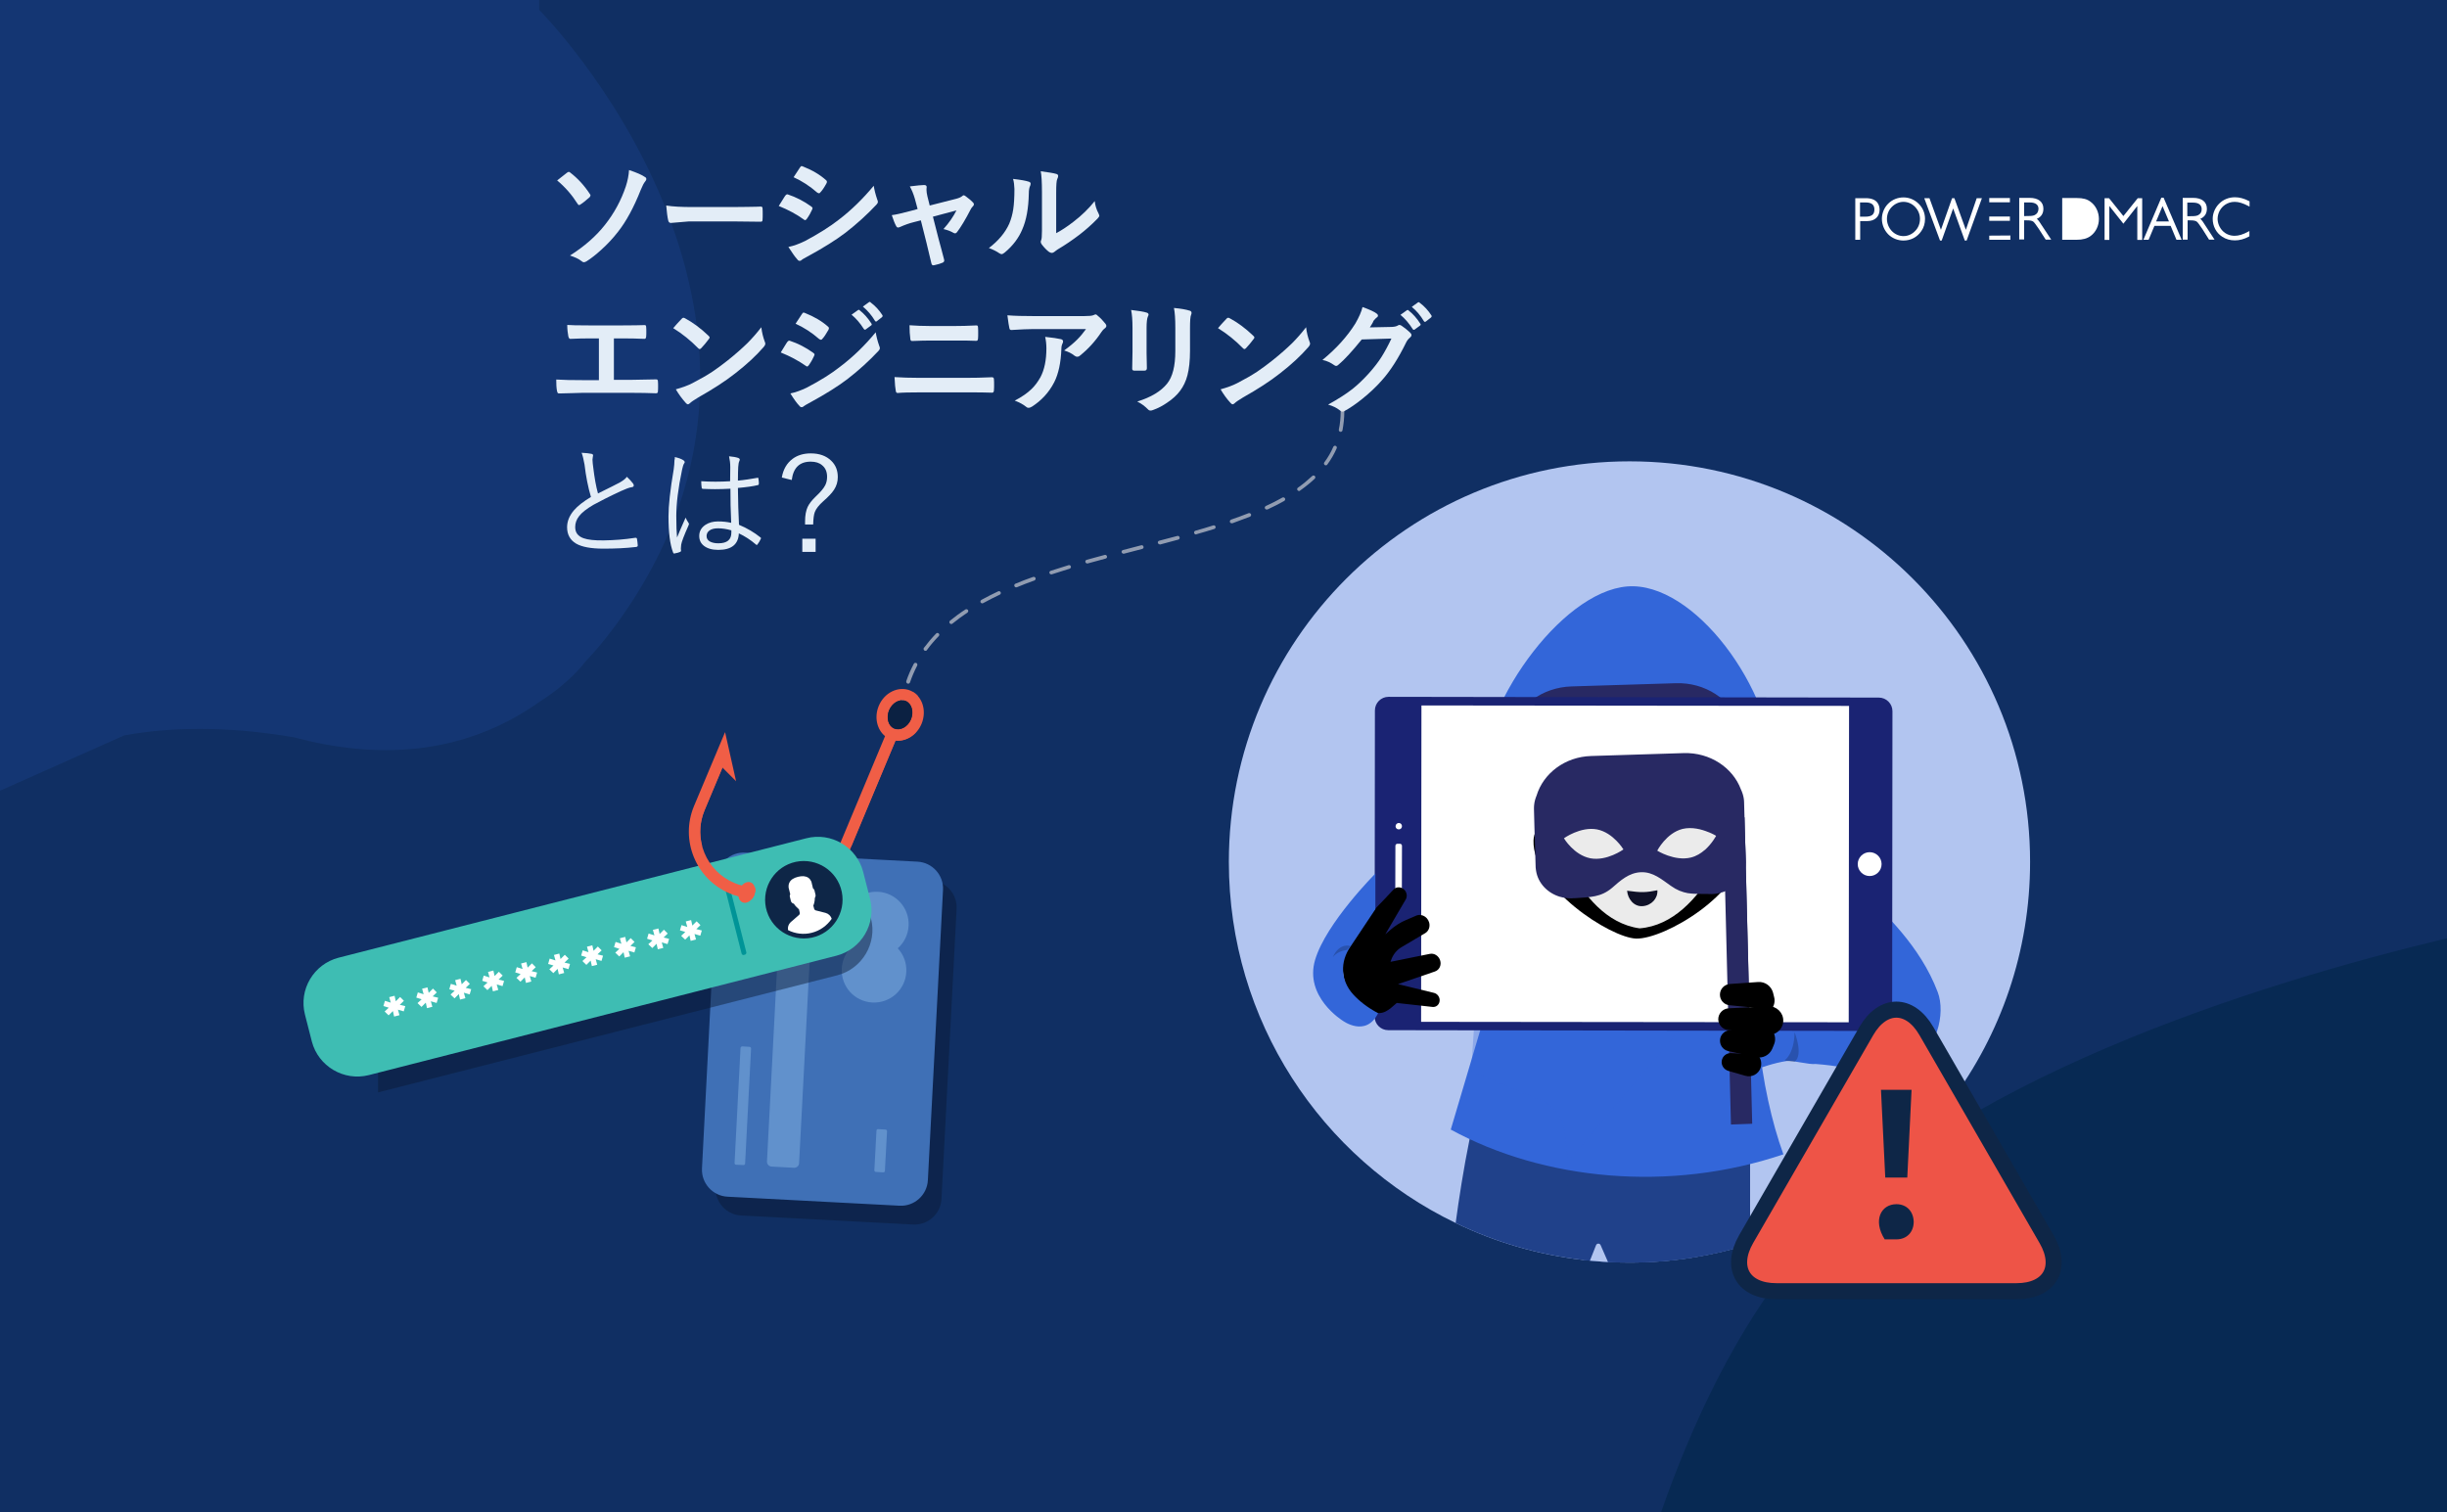 <?xml version="1.0" encoding="UTF-8" standalone="no"?>
<!-- Generator: Adobe Illustrator 26.5.3, SVG Export Plug-In . SVG Version: 6.00 Build 0)  -->

<svg
   version="1.1"
   id="レイヤー_1"
   x="0px"
   y="0px"
   viewBox="0 0 1600 989"
   style="enable-background:new 0 0 1600 989;"
   xml:space="preserve"
   xmlns:xlink="http://www.w3.org/1999/xlink"
   xmlns="http://www.w3.org/2000/svg"
   xmlns:svg="http://www.w3.org/2000/svg"><defs
   id="defs799" />
<style
   type="text/css"
   id="style405">
	.st0{fill:#102F63;}
	.st1{opacity:0.59;}
	.st2{fill:#002548;}
	.st3{opacity:0.82;fill:#153877;}
	.st4{fill:#FFFFFF;}
	.st5{fill:#E3EDF7;}
	.st6{opacity:0.6;}
	.st7{fill:#E7E5E5;}
	.st8{fill:#F05E46;}
	.st9{opacity:0.45;fill:#F05E46;}
	.st10{fill:#0B2142;}
	.st11{opacity:0.46;}
	.st12{fill:#091932;}
	.st13{fill:#3F70B6;}
	.st14{fill:#6191CC;}
	.st15{fill:#3EBDB3;}
	.st16{fill:#0E2647;}
	.st17{fill:#009497;}
	.st18{fill:#B2C5F0;}
	.st19{fill:#20418A;}
	.st20{fill:#3366D9;}
	.st21{opacity:0.3;fill:#3366D9;}
	.st22{clip-path:url(#SVGID_00000097486525548544454680000012195328291301881780_);}
	.st23{fill:#EBEBEB;}
	.st24{fill:#0F1127;}
	.st25{fill:#282963;}
	.st26{clip-path:url(#SVGID_00000009583659632574192380000011312802672281239717_);}
	.st27{clip-path:url(#SVGID_00000047026301508540476760000010267601584084893619_);}
	.st28{fill:#1A2373;}
	.st29{opacity:0.18;clip-path:url(#SVGID_00000047026301508540476760000010267601584084893619_);}
	.st30{clip-path:url(#SVGID_00000077303156362887616410000000380789993532835508_);}
	.st31{clip-path:url(#SVGID_00000023267820284191350870000015302523674422881193_);}
	.st32{clip-path:url(#SVGID_00000047039599422332521260000017771825766806629286_);}
	.st33{opacity:0.2;}
	.st34{fill:#EE5447;}
	.st35{fill:none;stroke:#0E2647;stroke-width:10.504;stroke-miterlimit:10;}
</style>
<g
   id="g409">
	<rect
   class="st0"
   width="1600"
   height="989"
   id="rect407" />
</g>
<g
   class="st1"
   id="g413">
	<path
   class="st2"
   d="M1600,613.6V989h-513.9c19.9-57,49-120.2,90.7-170.1C1270.7,706.6,1477.9,642.8,1600,613.6z"
   id="path411" />
</g>
<path
   class="st3"
   d="M402.9,408.4c-6.7,9.1-13.5,17.4-20.6,24.8c0,0-8.9,12.6-29.3,25.6c-51.1,36.3-108,37.5-160.7,23.4  c-45.5-7.8-82.2-6.5-111-1.3L0,517.1V0h352.5v6.4C352.5,6.4,551.1,205.6,402.9,408.4z"
   id="path415" />
<g
   id="g445">
	<g
   id="g443">
		<g
   id="g441">
			<path
   class="st4"
   d="M1388.4,141.3l-9.4-11.7h-2.9v27.3h3.1v-22.2l9.2,11.6l9.1-11.6v22.2h3.2v-27.3h-2.9L1388.4,141.3z"
   id="path417" />
			<path
   class="st4"
   d="M1414.7,129.3h-1.5l-11.7,27.5h3.4l3.8-9.1h10.6l3.8,9.1h3.4L1414.7,129.3z M1409.8,144.8l4.2-10l4.2,10     H1409.8z"
   id="path419" />
			<path
   class="st4"
   d="M1440.3,144.9c-0.5-0.7-1-1.3-1.6-1.8c2.8-1.2,4.3-3.4,4.3-6.6c0-4.5-3.3-7.1-9-7.1h-6.8v27.3h3.2v-12.6h1.6     c2.3,0,3.8,0.2,4.7,1.1c0.5,0.5,1.4,1.7,3.5,4.8l4.2,6.7h3.6L1440.3,144.9z M1437.1,140.8c-1.3,0.6-3.2,0.6-5.8,0.6h-1.1v-8.9     h3.8c3.6,0,5.6,1.5,5.6,4.3C1439.6,138.7,1438.8,140,1437.1,140.8z"
   id="path421" />
			<path
   class="st4"
   d="M1454.9,133.9c1.8-1.2,3.9-1.9,6.3-1.9c2.6,0,5.5,0.9,8.9,2.7l0.8,0.4v-3.4l-0.3-0.2     c-3.3-1.7-6.3-2.5-9.2-2.5c-4,0-7.6,1.4-10.4,4.2c-2.6,2.6-4.2,6.2-4.2,9.9c0,4.8,2.3,9.2,6.2,11.7c2.4,1.6,5.2,2.4,8.3,2.4     c3,0,6.1-0.8,9.2-2.5l0.3-0.2v-3.4l-0.8,0.4c-3.4,1.9-6.3,2.7-8.9,2.7c-3.1,0-5.9-1.2-7.9-3.3c-2-2.1-3.2-5-3.2-7.9     C1450.1,139.4,1451.8,136,1454.9,133.9z"
   id="path423" />
			<path
   class="st4"
   d="M1367,132c-2.3-1.8-5-2.5-9.1-2.5h-9.5v27.3h9.5c3.9,0,6.8-0.8,9.1-2.5c3.4-2.5,5.4-6.7,5.4-11.1     S1370.4,134.5,1367,132z"
   id="path425" />
			<path
   class="st4"
   d="M1314.2,141.6h-13.5v2.8h13.5V141.6z"
   id="path427" />
			<path
   class="st4"
   d="M1219.9,129.6h-6.8v27.2h3.2v-12.2h4.6c4.9,0,8.1-2.9,8.1-7.5C1228.9,133.7,1227.3,129.6,1219.9,129.6z      M1219.6,141.7h-3.4v-9.3h3.8c3.7,0,5.6,1.5,5.6,4.6C1225.6,140.3,1223.8,141.7,1219.6,141.7z"
   id="path429" />
			<path
   class="st4"
   d="M1254.6,133.3c-2.7-2.7-6.2-4.2-10-4.2c-3.7,0-7.3,1.4-10,4.1c-2.6,2.6-4.1,6.2-4.1,9.9     c0,3.8,1.5,7.4,4.1,10.1c2.6,2.6,6.2,4.1,10,4.1c4.8,0,9-2.2,11.7-6.2c1.6-2.3,2.4-5,2.4-7.9     C1258.7,139.4,1257.3,136,1254.6,133.3z M1252.2,151.1c-2,2.1-4.7,3.3-7.6,3.3c-2.8,0-5.6-1.2-7.6-3.3c-2-2.1-3.2-5-3.2-7.9     c0-3,1.1-5.8,3.2-7.9c2.1-2.1,4.8-3.3,7.6-3.3c2.9,0,5.6,1.2,7.6,3.3c2,2.1,3.2,4.8,3.2,7.9     C1255.4,146.2,1254.3,149,1252.2,151.1z"
   id="path431" />
			<path
   class="st4"
   d="M1285.4,150.3l-7.5-20.7h-1.5l-7.3,20.7l-7.5-20.7h-3.4l10.3,27.7h1.1l7.5-21l7.6,21h1.2l10-27.7h-3.4     L1285.4,150.3z"
   id="path433" />
			<path
   class="st4"
   d="M1333.4,144.9c-0.5-0.7-1-1.3-1.6-1.8c2.8-1.2,4.3-3.4,4.3-6.6c0-4.5-3.3-7.1-9-7.1h-6.8v27.2h3.2v-12.5h1.6     c2.3,0,3.8,0.2,4.7,1.1c0.5,0.5,1.4,1.7,3.5,4.8l4.3,6.7h3.6L1333.4,144.9z M1330.3,140.7c-1.3,0.6-3.2,0.6-5.8,0.6h-1v-8.9h3.8     c3.6,0,5.6,1.5,5.6,4.2C1332.8,138.6,1331.9,140,1330.3,140.7z"
   id="path435" />
			<path
   class="st4"
   d="M1314.2,129.5h-13.5v2.8h13.5V129.5z"
   id="path437" />
			<path
   class="st4"
   d="M1300.7,156.8h13.8v-2.8l-13.8,0.1V156.8z"
   id="path439" />
		</g>
	</g>
</g>
<g
   id="g479">
	<path
   class="st5"
   d="M364.3,118c2.1-1.7,4.3-3.4,6.5-5.1c0.4-0.3,0.8-0.5,1.1-0.5c0.3,0,0.7,0.2,1,0.5c4.8,3.7,9.1,8.3,12.8,14   c0.3,0.3,0.4,0.6,0.4,0.9c0,0.2-0.2,0.6-0.5,1.1c-2.6,2.3-4.7,4-6.2,4.9c-0.3,0.2-0.5,0.3-0.7,0.3c-0.4,0-0.8-0.3-1.1-0.9   C374,127.5,369.6,122.4,364.3,118z M411.3,111.2c5.1,1.7,8.5,3.2,10.3,4.5c0.7,0.3,1,0.8,1,1.4c0,0.5-0.3,1.1-0.9,1.8   c-0.7,0.8-1.6,2.5-2.7,5.2c-4.6,11.6-9.6,20.8-15,27.6c-3.1,4-6.7,7.9-10.8,11.6c-3.5,3.2-6.7,5.7-9.7,7.6   c-0.7,0.4-1.3,0.6-1.7,0.6c-0.5,0-1.1-0.3-1.8-0.9c-1.6-1.3-4-2.4-7.3-3.5c9.3-5.9,17-12.6,22.9-20.1c6-7.6,10.5-15.9,13.6-25.1   C410.4,118.2,411.1,114.6,411.3,111.2z"
   id="path447" />
	<path
   class="st5"
   d="M435.6,134.4c4.2,0.7,9.9,1,17.3,1h25.8c2.5,0,5.8,0,9.8-0.1c5.1-0.1,8-0.1,8.6-0.2c0.1,0,0.3,0,0.4,0   c0.7,0,1.1,0.4,1.1,1.1c0.1,1.2,0.1,2.5,0.1,3.8c0,1.3,0,2.5-0.1,3.8c0,0.8-0.4,1.2-1.1,1.2h-0.3c-8-0.1-13.9-0.2-17.9-0.2h-28.8   l-11.8,1c-1,0-1.6-0.6-1.8-1.7C436.4,142,436,138.7,435.6,134.4z"
   id="path449" />
	<path
   class="st5"
   d="M509.2,134.7c0.2-0.2,1-1.7,2.7-4.3c0.7-1.1,1.2-2,1.6-2.5c0.4-0.5,0.8-0.8,1.2-0.8c0.1,0,0.2,0,0.3,0   c5.5,1.8,10.7,4.5,15.4,7.9c0.6,0.4,0.9,0.8,0.9,1.2c0,0.2-0.1,0.5-0.3,0.9c-0.7,1.6-1.8,3.7-3.5,6.1c-0.4,0.5-0.8,0.8-1.1,0.8   c-0.2,0-0.5-0.2-0.9-0.5C520.8,140.1,515.4,137.2,509.2,134.7z M515.5,161.5c3.4-0.7,7-2,10.9-3.9c8.6-4.6,16-9.2,21.9-13.8   c8.3-6.3,15.9-13.8,23-22.3c0.4,2.5,1.1,5.5,2.3,9c0.3,0.6,0.4,1.1,0.4,1.5c0,0.6-0.3,1.2-0.9,1.8c-6.1,6.5-12.9,12.7-20.4,18.5   c-6.2,4.7-14.2,9.7-23.9,15c-2.8,1.5-4.4,2.4-4.6,2.7c-0.4,0.4-0.8,0.6-1.3,0.6c-0.6,0-1.1-0.3-1.6-1   C519.9,168.1,518,165.4,515.5,161.5z M518.9,115.9l4.2-6.4c0.4-0.6,0.7-0.9,1.1-0.9c0.2,0,0.5,0.1,0.9,0.3c6.1,2.4,11.1,5.4,15,8.9   c0.4,0.3,0.6,0.6,0.6,1.1c0,0.3-0.1,0.7-0.3,1c-1.5,2.8-2.9,4.8-4.1,6c-0.2,0.3-0.4,0.5-0.8,0.5c-0.3,0-0.7-0.2-1.2-0.5   C529.4,121.6,524.2,118.3,518.9,115.9z"
   id="path451" />
	<path
   class="st5"
   d="M602.1,144.1l-4.7,1.2c-2.8,0.7-5.7,1.7-8.8,3.1c-0.7,0.3-1.2,0.4-1.4,0.4c-0.5,0-1-0.4-1.3-1.1   c-0.8-1.4-1.7-3.7-2.8-7c2.5-0.3,6.5-1.2,12.1-2.7l4.8-1.3l-1.8-6.7c-0.9-3.1-2-5.8-3.3-8.1c4.8-0.6,7.9-0.9,9.3-0.9   c1.1,0,1.7,0.4,1.7,1.2c0,0.1,0,0.2,0,0.4c-0.1,0.5-0.1,1-0.1,1.6c0,1.1,0.2,2.5,0.6,4.2l1.5,6l17.3-4.4c1.9-0.5,3.2-1.1,4-1.8   c0.3-0.3,0.6-0.5,0.9-0.5c0.3,0,0.8,0.2,1.4,0.7c2.2,1.6,3.8,3,4.7,4c0.4,0.4,0.6,0.8,0.6,1.2c0,0.5-0.3,1-0.9,1.6   c-0.5,0.5-0.9,1.1-1.2,1.7c-3.4,6.6-6.4,11.6-9,15c-0.4,0.5-0.8,0.7-1.2,0.7c-0.3,0-0.7-0.1-1.2-0.4c-1.7-1-3.8-1.8-6.4-2.4   c3.6-4,6.4-8.1,8.5-12.2l-15.4,4.1l3.7,14.5c0.4,1.6,1.1,4,2,7.4c0.7,2.5,1.2,4.5,1.6,6.1c0.1,0.3,0.1,0.5,0.1,0.7   c0,0.6-0.4,1.1-1.1,1.4c-1.3,0.6-3.1,1.1-5.3,1.6c-0.3,0.1-0.6,0.1-0.8,0.1c-0.6,0-1-0.4-1.2-1.3c-0.6-2.7-1.7-7.2-3.2-13.4   L602.1,144.1z"
   id="path453" />
	<path
   class="st5"
   d="M662.4,117c5.2,0.6,8.5,1.2,10.2,1.8c0.9,0.2,1.3,0.7,1.3,1.4c0,0.3-0.1,0.6-0.2,1c-0.7,1.3-1,3.1-1,5.4   c-0.2,9.6-1.6,17.4-4.3,23.5c-2.3,5.5-6.1,10.6-11.4,15c-0.9,0.7-1.5,1.1-2.1,1.1c-0.4,0-0.9-0.2-1.5-0.6c-1.9-1.3-4.1-2.4-6.8-3.4   c6.2-4.7,10.7-10.1,13.3-15.9c1.3-3.1,2.1-6.2,2.6-9.3c0.5-3.2,0.8-7.7,0.8-13.4C663.2,121.2,663,119,662.4,117z M690.4,152.6   c3.6-1.9,7.4-4.4,11.4-7.5c5.5-4.2,10.2-8.8,14-13.6c0.3,2.8,1.1,5.5,2.5,8.1c0.3,0.8,0.5,1.2,0.5,1.4c0,0.5-0.4,1.2-1.2,2   c-3.9,4-7.9,7.5-11.8,10.5c-4.6,3.5-9.3,6.7-14.2,9.6c-0.8,0.5-1.5,1.1-2.3,1.7c-0.5,0.4-1.1,0.6-1.6,0.6c-0.4,0-1-0.2-1.7-0.6   c-1.5-1.1-3.1-2.7-4.8-4.9c-0.5-0.7-0.7-1.3-0.7-1.7s0.1-0.8,0.3-1.2c0.3-0.6,0.5-2.6,0.5-6.1v-25c0-6.8-0.3-11.5-0.8-13.9   c5.1,0.7,8.4,1.2,10,1.7c1,0.2,1.4,0.7,1.4,1.4c0,0.5-0.2,1.2-0.6,2c-0.5,1-0.7,3.9-0.7,8.9V152.6z"
   id="path455" />
	<path
   class="st5"
   d="M401.4,221.1v27.3h11.4c3.4,0,8.8-0.1,16.1-0.3c0.1,0,0.2,0,0.2,0c0.7,0,1.1,0.4,1.1,1.3   c0.1,1.1,0.1,2.2,0.1,3.2c0,1,0,2.1-0.1,3.2c0,1-0.4,1.4-1.2,1.4c-5-0.2-10.4-0.3-16.1-0.3h-32.2c-1.1,0-3.3,0.1-6.8,0.2   c-3.2,0.1-5.9,0.1-8,0.2c-0.2,0-0.3,0-0.3,0c-0.5,0-0.8-0.1-1-0.4c-0.1-0.2-0.2-0.6-0.4-1.2c-0.4-2.1-0.5-4.6-0.5-7.5   c4.7,0.3,10.4,0.4,17,0.4h10.9v-27.3h-6.2c-4,0-8.1,0.1-12.4,0.3c-0.7,0.1-1.1-0.5-1.4-1.7c-0.4-2.1-0.7-4.6-0.7-7.4   c2.1,0.2,6.8,0.3,13.9,0.3h22.6c6.2,0,10.9-0.1,14-0.2c0.1,0,0.1,0,0.2,0c0.6,0,0.9,0.4,0.9,1.3c0.1,1,0.1,2.1,0.1,3.1   c0,1,0,2-0.1,3.1c-0.1,1-0.4,1.5-1.1,1.5c-4.7-0.2-9.3-0.3-13.8-0.3H401.4z"
   id="path457" />
	<path
   class="st5"
   d="M440.2,214.6c1.3-1.6,3.2-3.7,5.6-6.2c0.3-0.4,0.7-0.6,1.1-0.6c0.2,0,0.6,0.1,1.1,0.4   c5,2.7,10.1,6.4,15.3,11.4c0.5,0.5,0.7,0.8,0.7,1.1c0,0.3-0.2,0.6-0.5,1c-1.7,2.3-3.4,4.3-5,6c-0.4,0.4-0.8,0.6-1,0.6   c-0.3,0-0.6-0.2-1-0.6C451.6,222.7,446.2,218.3,440.2,214.6z M441.9,254.6c4.3-1.2,7.9-2.5,10.8-4c5.2-2.7,9.4-5.1,12.9-7.4   c3-2,6.4-4.5,10.2-7.5c5.4-4.3,9.6-8.1,12.8-11.2c3-3,6.1-6.5,9.2-10.5c0.4,3.5,1.2,6.6,2.2,9.3c0.3,0.6,0.4,1.1,0.4,1.5   c0,0.6-0.4,1.4-1.3,2.4c-4.7,5.4-10.8,11.1-18.4,17c-6.6,5.2-14.7,10.4-24.1,15.7c-2.8,1.7-4.6,2.9-5.4,3.7c-0.5,0.5-1,0.8-1.4,0.8   c-0.4,0-0.9-0.3-1.4-0.9C445.9,260.7,443.7,257.7,441.9,254.6z"
   id="path459" />
	<path
   class="st5"
   d="M510.5,230.5c0.2-0.3,1.1-1.8,2.7-4.4c0.7-1.1,1.2-2,1.6-2.5c0.4-0.5,0.8-0.8,1.2-0.8c0.1,0,0.2,0,0.3,0   c5.5,1.8,10.7,4.5,15.4,7.9c0.6,0.4,0.9,0.8,0.9,1.2c0,0.2-0.1,0.5-0.3,0.9c-0.7,1.6-1.8,3.7-3.5,6.1c-0.4,0.5-0.8,0.8-1,0.8   c-0.2,0-0.6-0.2-1-0.5C522.1,235.9,516.7,233,510.5,230.5z M516.8,257.3c3.4-0.7,7-2,10.9-3.9c8.6-4.5,16-9.1,21.9-13.8   c8.3-6.3,15.9-13.7,23-22.3c0.4,2.5,1.1,5.5,2.3,8.9c0.3,0.6,0.4,1.1,0.4,1.5c0,0.6-0.3,1.2-0.9,1.8c-6.1,6.5-12.9,12.7-20.4,18.5   c-6.2,4.7-14.2,9.7-23.9,15c-2.8,1.5-4.3,2.4-4.6,2.7c-0.4,0.4-0.8,0.6-1.3,0.6c-0.6,0-1.1-0.3-1.6-1   C521.2,263.9,519.2,261.2,516.8,257.3z M520.2,211.7l4.2-6.4c0.4-0.6,0.7-0.9,1.1-0.9c0.2,0,0.5,0.1,0.9,0.3c6,2.4,11.1,5.4,15,8.9   c0.4,0.3,0.6,0.6,0.6,1c0,0.3-0.1,0.7-0.3,1.1c-1.6,2.8-2.9,4.8-4.1,6c-0.2,0.3-0.4,0.5-0.8,0.5c-0.3,0-0.7-0.2-1.2-0.5   C530.7,217.4,525.5,214.1,520.2,211.7z M556.8,205.8l4.2-3c0.2-0.1,0.3-0.2,0.5-0.2c0.2,0,0.5,0.1,0.7,0.4c2.7,2.1,5.3,5,7.6,8.6   c0.2,0.2,0.2,0.4,0.2,0.6c0,0.3-0.2,0.5-0.5,0.7l-3.4,2.5c-0.2,0.2-0.4,0.2-0.6,0.2c-0.2,0-0.5-0.2-0.7-0.5   C562.4,211.3,559.7,208.2,556.8,205.8z M564.2,200.5l4-2.9c0.2-0.1,0.4-0.2,0.5-0.2c0.2,0,0.4,0.1,0.6,0.4c3.1,2.3,5.6,5.1,7.6,8.2   c0.2,0.2,0.2,0.5,0.2,0.7c0,0.3-0.2,0.5-0.5,0.8l-3.2,2.5c-0.2,0.2-0.4,0.3-0.6,0.3c-0.3,0-0.5-0.2-0.7-0.5   C569.9,206.1,567.3,203.1,564.2,200.5z"
   id="path461" />
	<path
   class="st5"
   d="M584.9,246.6c4.6,0.3,10.1,0.5,16.6,0.5h29.1c5.8,0,11.8-0.1,18-0.4c0.9,0,1.3,0.5,1.3,1.4   c0.1,1.1,0.1,2.3,0.1,3.5s0,2.3-0.1,3.5c0,1.1-0.4,1.7-1.2,1.7c-3.8-0.2-9.6-0.2-17.5-0.2h-29.9c-6.4,0-11.2,0.1-14.4,0.4   c-0.7,0-1.1-0.5-1.2-1.5C585.4,254.1,585.1,251.2,584.9,246.6z M594.7,212.7c4,0.3,8.6,0.5,13.6,0.5h15.9c3.9,0,8.7-0.1,14.4-0.4   c0.6,0,0.9,0.5,0.9,1.4c0.1,1.2,0.1,2.4,0.1,3.6c0,1.2,0,2.4-0.1,3.6c-0.1,1-0.4,1.5-1.1,1.5c-3.8-0.2-8.5-0.2-14-0.2h-15.9   c-3.2,0-7.2,0.1-12.2,0.3c-0.7,0-1.1-0.6-1.1-1.7C594.9,219.2,594.7,216.3,594.7,212.7z"
   id="path463" />
	<path
   class="st5"
   d="M658.7,206.2c5.1,0.4,10.5,0.5,16.2,0.5h34.3c2.9,0,4.7-0.2,5.5-0.5c0.9-0.4,1.4-0.6,1.5-0.6   c0.6,0,1.2,0.4,1.8,1.1c1.5,1.2,3.1,2.9,4.8,5c0.4,0.5,0.6,1,0.6,1.4c0,0.6-0.4,1.2-1.1,1.7c-0.7,0.5-1.4,1.2-2.1,2.3   c-4,6-8.7,11.2-14.1,15.5c-0.5,0.5-1.1,0.7-1.7,0.7c-0.7,0-1.3-0.3-2-0.8c-1.7-1.4-3.9-2.5-6.6-3.3c3.7-2.7,6.5-5.1,8.5-7.1   c2.1-2.1,4-4.4,5.8-6.9h-34.6c-3.2,0-7.9,0.2-14.1,0.6c-0.8,0.1-1.3-0.4-1.4-1.2C659.7,213.6,659.3,210.7,658.7,206.2z M663.5,262   c4.6-2.4,8.2-4.9,10.9-7.5c2.3-2.2,4.2-4.8,5.9-7.8c2.6-4.9,3.9-11.2,3.9-18.9c0-2.7-0.3-5.2-0.8-7.5c4.8,0.5,8.2,1,10.3,1.5   c0.9,0.2,1.4,0.7,1.4,1.5c0,0.4-0.1,0.9-0.4,1.4c-0.4,0.8-0.7,1.9-0.7,3.3c-0.3,9.1-1.9,16.5-4.7,22c-3.4,6.6-8.3,11.9-14.5,15.9   c-0.8,0.5-1.6,0.8-2.3,0.8c-0.6,0-1.1-0.2-1.6-0.7C668.9,264.4,666.5,263.1,663.5,262z"
   id="path465" />
	<path
   class="st5"
   d="M739.6,202.7c5.2,0.6,8.5,1.2,10,1.7c0.9,0.2,1.4,0.7,1.4,1.3c0,0.3-0.1,0.7-0.4,1.2c-0.6,1.2-0.9,3.8-0.9,7.6   v16.2c0,1,0.1,4.3,0.2,10.1c0,1.1-0.6,1.6-1.7,1.6h-6.4c-1,0-1.5-0.4-1.5-1.2c0,0,0-0.1,0-0.2l0.2-10.9v-15.7   C740.5,209.5,740.2,205.6,739.6,202.7z M743.6,262.6c9-2.8,15.5-6.7,19.5-11.7c3.6-4.4,5.4-11.5,5.4-21.4v-15.1   c0-5.8-0.3-10.1-0.9-13c4.5,0.4,7.9,1,10.4,1.8c0.7,0.2,1.1,0.7,1.1,1.4c0,0.5-0.1,0.9-0.3,1.3c-0.5,1.1-0.7,4-0.7,8.7v14.9   c0,6.4-0.6,11.8-1.7,16c-1,3.8-2.6,7.2-4.8,10.1c-2.1,2.8-4.8,5.3-8.4,7.7c-3,2.1-6.1,3.7-9.2,4.8c-0.7,0.3-1.3,0.4-1.7,0.4   c-0.7,0-1.3-0.3-1.9-1C748.5,265.6,746.3,263.9,743.6,262.6z"
   id="path467" />
	<path
   class="st5"
   d="M796.4,214.6c1.3-1.6,3.2-3.7,5.6-6.2c0.3-0.4,0.7-0.6,1.1-0.6c0.2,0,0.6,0.1,1.1,0.4   c5,2.7,10.1,6.4,15.3,11.4c0.5,0.5,0.7,0.8,0.7,1.1c0,0.3-0.2,0.6-0.5,1c-1.7,2.3-3.4,4.3-5,6c-0.4,0.4-0.8,0.6-1,0.6   c-0.3,0-0.6-0.2-1-0.6C807.8,222.7,802.4,218.3,796.4,214.6z M798.1,254.6c4.3-1.2,7.9-2.5,10.8-4c5.2-2.7,9.4-5.1,12.9-7.4   c3-2,6.4-4.5,10.2-7.5c5.4-4.3,9.6-8.1,12.8-11.2c3-3,6.1-6.5,9.2-10.5c0.4,3.5,1.2,6.6,2.2,9.3c0.3,0.6,0.4,1.1,0.4,1.5   c0,0.6-0.4,1.4-1.3,2.4c-4.7,5.4-10.8,11.1-18.4,17c-6.6,5.2-14.7,10.4-24.1,15.7c-2.8,1.7-4.6,2.9-5.4,3.7c-0.5,0.5-1,0.8-1.4,0.8   c-0.4,0-0.9-0.3-1.4-0.9C802,260.7,799.9,257.7,798.1,254.6z"
   id="path469" />
	<path
   class="st5"
   d="M895.7,214.1l14.4-0.3c1.8-0.1,3.1-0.4,4-1c0.3-0.2,0.6-0.3,1-0.3c0.4,0,0.8,0.2,1.3,0.5   c1.8,1.2,3.6,2.6,5.4,4.3c0.7,0.6,1.1,1.2,1.1,1.8c0,0.6-0.3,1.1-1,1.7c-1,0.8-1.9,1.9-2.6,3.4c-5,10.2-10.3,18.5-15.9,24.7   c-3.6,4.1-7.9,8.1-12.6,11.9c-4.1,3.3-8,6-11.7,8c-0.4,0.3-0.8,0.4-1.3,0.4c-0.6,0-1.2-0.3-1.8-0.9c-2-1.6-4.5-2.8-7.6-3.7   c6.5-3.6,11.8-7,15.9-10.2c3.4-2.7,7-6.1,10.7-10.2c3.4-3.8,6.2-7.4,8.4-10.9c2-3.2,4.2-7.2,6.4-11.9l-19.4,0.6   c-6.4,7.9-11.5,13.4-15.1,16.4c-0.6,0.6-1.1,0.9-1.7,0.9c-0.4,0-0.8-0.2-1.2-0.5c-2.4-1.7-5-2.9-7.7-3.4   c8.9-7.3,16.1-15.2,21.5-23.8c2.4-4.2,4-7.8,4.7-10.8c4.5,1.6,7.6,3,9.3,4.3c0.5,0.4,0.8,0.8,0.8,1.3c0,0.5-0.3,1-0.9,1.3   c-0.3,0.2-1,0.9-2,2.1C897.7,211,896.8,212.3,895.7,214.1z M915.7,205.9l4.2-3c0.2-0.1,0.3-0.2,0.5-0.2c0.2,0,0.5,0.1,0.7,0.4   c2.7,2.1,5.3,5,7.6,8.6c0.2,0.2,0.2,0.4,0.2,0.6c0,0.3-0.2,0.5-0.5,0.7l-3.4,2.5c-0.2,0.2-0.4,0.2-0.6,0.2c-0.3,0-0.5-0.2-0.7-0.5   C921.3,211.4,918.6,208.3,915.7,205.9z M923.1,200.7l4-2.9c0.2-0.1,0.4-0.2,0.5-0.2c0.2,0,0.4,0.1,0.7,0.4c3.1,2.3,5.6,5.1,7.6,8.2   c0.2,0.2,0.2,0.5,0.2,0.7c0,0.3-0.2,0.5-0.5,0.8l-3.2,2.5c-0.2,0.2-0.5,0.3-0.7,0.3c-0.3,0-0.5-0.2-0.7-0.5   C928.8,206.3,926.2,203.2,923.1,200.7z"
   id="path471" />
	<path
   class="st5"
   d="M380.3,296.1c2.7,0.1,4.9,0.4,6.5,0.7c0.7,0.2,1,0.5,1,1c0,0.2-0.1,0.6-0.2,1.2c-0.1,0.6-0.2,1.1-0.2,1.6   c0.1,1.6,0.2,3.3,0.5,5.1c0.8,6.7,1.8,12.4,3.1,17c7.5-3.7,12.3-6.1,14.3-7.2c2.1-1.2,3.7-2.4,4.6-3.7c1.8,1.7,3.1,3.2,4.1,4.5   c0.2,0.4,0.4,0.7,0.4,1.1c0,0.7-0.4,1.1-1.3,1.2c-1.6,0.2-3.9,1.1-7,2.5c-8,3.7-14,6.8-18.2,9.1c-4.4,2.6-7.5,5-9.3,7.4   c-1.7,2.2-2.5,4.5-2.5,7.1c0,3.6,1.8,6,5.5,7.3c2.8,1,7.2,1.5,13.2,1.4c6.7-0.1,13.5-0.6,20.6-1.7c0.1,0,0.2,0,0.3,0   c0.4,0,0.7,0.2,0.8,0.7c0.2,1.2,0.4,2.6,0.5,4.2c0,0.1,0,0.1,0,0.2c0,0.5-0.4,0.8-1.1,0.9c-6.8,0.8-13.9,1.1-21.3,1.1   c-8.1,0-14.1-1.1-17.9-3.3c-3.9-2.3-5.9-5.9-5.9-10.7c0-3.9,1.5-7.6,4.5-11.1c2.4-2.8,6.1-5.7,11.1-8.7c-1.9-6.4-3.3-13.5-4.2-21.2   C381.6,300.5,381,297.9,380.3,296.1z"
   id="path473" />
	<path
   class="st5"
   d="M441.2,298.9c2.4,0.5,4.3,1.2,5.7,2.1c0.5,0.4,0.8,0.8,0.8,1.2c0,0.3-0.1,0.6-0.4,0.9c-0.5,0.8-0.9,2.1-1.3,4   c-2.6,12.3-3.8,22.4-3.8,30.3c0,6.4,0.2,11.1,0.5,14.1c0.7-1.9,2.6-6.2,5.6-13c0.4,1,1,2.1,1.8,3.3c0.2,0.3,0.4,0.6,0.4,0.9   c0,0.2-0.1,0.5-0.3,0.9c-2.9,6.5-4.5,10.7-4.8,12.6c-0.1,1-0.2,1.8-0.2,2.4c0,0.4,0,0.8,0.1,1.2c0,0.2,0,0.3,0,0.4   c0,0.3-0.2,0.5-0.5,0.7c-1,0.4-2.2,0.8-3.6,1c-0.1,0.1-0.2,0.1-0.4,0.1c-0.3,0-0.5-0.2-0.7-0.7c-2-5.2-3-13-3-23.6   c0-7,1.1-17.3,3.4-30.7c0.3-2.2,0.5-4.2,0.5-5.9C441.3,300.1,441.3,299.4,441.2,298.9z M478.1,341.9c-0.4-7.8-0.5-15.2-0.5-22.3   c-3.8,0.2-7.1,0.3-10.1,0.3c-2.7,0-5.2-0.1-7.8-0.2c-0.5,0-0.8-0.2-0.9-0.7c-0.2-1.5-0.3-2.9-0.3-4.3c3,0.2,6.1,0.3,9.3,0.3   c3.2,0,6.4-0.1,9.6-0.3l0.1-9.2c0-2.5-0.3-4.8-0.8-7.1c2.6,0.2,4.6,0.6,6.1,1.1c0.6,0.3,0.9,0.6,0.9,1c0,0.3-0.1,0.7-0.3,1.1   c-0.3,0.6-0.6,1.8-0.7,3.8c-0.1,1.8-0.2,4.8-0.2,8.9c4.1-0.4,8.3-1,12.6-1.8c0.2-0.1,0.3-0.1,0.4-0.1c0.2,0,0.4,0.2,0.4,0.6   c0.2,1.2,0.3,2.2,0.3,3.2c0,0.5-0.2,0.9-0.5,1c-3.2,0.8-7.6,1.4-13.2,1.9c0.1,8.8,0.3,16.9,0.7,24.1c5.3,2.2,10,5,14.1,8.3   c0.2,0.2,0.3,0.3,0.3,0.5c0,0.1-0.1,0.3-0.2,0.5c-0.6,1.3-1.3,2.5-2.1,3.5c-0.2,0.2-0.3,0.4-0.5,0.4c-0.1,0-0.3-0.1-0.5-0.3   c-3.6-3.1-7.4-5.5-11.2-7.3c-0.3,7.2-4.8,10.8-13.4,10.8c-4.1,0-7.2-0.9-9.5-2.7c-2-1.6-3-3.7-3-6.4c0-3.1,1.4-5.5,4.1-7.3   c2.3-1.5,5-2.2,8.2-2.2C472.6,341,475.4,341.3,478.1,341.9z M478.1,346.8c-3.1-0.9-6-1.3-8.7-1.3c-2.4,0-4.3,0.5-5.6,1.5   c-1.2,0.9-1.8,2.1-1.8,3.6c0,1.6,0.8,2.8,2.3,3.6c1.4,0.7,3.1,1.1,5.4,1.1c5.7,0,8.5-2.3,8.5-7V346.8z"
   id="path475" />
	<path
   class="st5"
   d="M511.2,312.3c0.9-5.4,3.3-9.4,7-12.2c3.2-2.4,7.2-3.6,11.9-3.6c5.7,0,10.1,1.6,13.4,4.8   c2.9,2.8,4.3,6.3,4.3,10.7c0,3-0.8,5.7-2.4,8.2c-1.4,2.2-3.8,4.7-7.1,7.6c-2.9,2.6-4.7,4.9-5.5,7c-0.7,1.8-1,4.6-1.1,8.2h-5.3v-2   c0-4,0.6-7.1,1.7-9.5c1-2.1,2.7-4.3,5.2-6.7c3.2-3,5.3-5.5,6.3-7.5c0.8-1.6,1.2-3.4,1.2-5.5c0-3.3-1.1-5.8-3.2-7.5   c-1.8-1.6-4.3-2.4-7.5-2.4c-7.3,0-11.4,4-12.4,12L511.2,312.3z M533.3,352.3v8.6h-8.7v-8.6H533.3z"
   id="path477" />
</g>
<g
   id="Path_15_00000147208443913972038190000014053553002793750665_"
   class="st6">
	<path
   class="st7"
   d="M589.3,470.9C589.2,470.9,589.2,470.9,589.3,470.9c-0.7,0-1.3-0.6-1.2-1.3c0.2-4.2,0.8-8.3,1.5-12.2   c0.1-0.7,0.8-1.1,1.4-1c0.7,0.1,1.1,0.8,1,1.4c-0.7,3.8-1.2,7.8-1.5,11.9C590.5,470.4,589.9,470.9,589.3,470.9z M593.8,447.1   c-0.1,0-0.3,0-0.4-0.1c-0.6-0.2-1-0.9-0.8-1.6c1.3-3.9,3-7.7,4.9-11.3c0.3-0.6,1.1-0.8,1.7-0.5c0.6,0.3,0.8,1.1,0.5,1.7   c-1.8,3.5-3.4,7.2-4.7,11C594.8,446.8,594.4,447.1,593.8,447.1z M605.1,425.6c-0.3,0-0.5-0.1-0.7-0.2c-0.5-0.4-0.7-1.2-0.3-1.7   c2.4-3.2,5.1-6.4,8-9.4c0.5-0.5,1.2-0.5,1.7,0c0.5,0.5,0.5,1.2,0,1.7c-2.8,2.9-5.5,6-7.8,9.2C605.9,425.5,605.5,425.6,605.1,425.6z    M622,408.1c-0.4,0-0.7-0.2-1-0.5c-0.4-0.5-0.3-1.3,0.2-1.7c3.1-2.5,6.4-5,10-7.3c0.6-0.4,1.3-0.2,1.7,0.3c0.4,0.6,0.2,1.3-0.3,1.7   c-3.5,2.3-6.7,4.7-9.8,7.2C622.5,408,622.3,408.1,622,408.1z M642.3,394.6c-0.4,0-0.8-0.2-1.1-0.6c-0.3-0.6-0.1-1.3,0.5-1.7   c3.5-1.9,7.1-3.8,11-5.6c0.6-0.3,1.3,0,1.6,0.6c0.3,0.6,0,1.3-0.6,1.6c-3.8,1.8-7.4,3.6-10.8,5.5   C642.7,394.5,642.5,394.6,642.3,394.6z M664.4,384.1c-0.5,0-0.9-0.3-1.1-0.8c-0.3-0.6,0-1.3,0.7-1.6c3.6-1.5,7.5-3,11.5-4.4   c0.6-0.2,1.3,0.1,1.6,0.7c0.2,0.6-0.1,1.3-0.7,1.6c-4,1.4-7.8,2.9-11.4,4.4C664.8,384,664.6,384.1,664.4,384.1z M687.4,375.6   c-0.5,0-1-0.3-1.2-0.8c-0.2-0.6,0.1-1.3,0.8-1.5c3.9-1.3,7.8-2.5,11.7-3.7c0.7-0.2,1.3,0.2,1.5,0.8c0.2,0.6-0.2,1.3-0.8,1.5   c-3.9,1.2-7.8,2.4-11.7,3.7C687.7,375.6,687.6,375.6,687.4,375.6z M710.9,368.5c-0.5,0-1-0.4-1.2-0.9c-0.2-0.7,0.2-1.3,0.8-1.5   c3.9-1.1,7.9-2.2,11.8-3.2c0.6-0.2,1.3,0.2,1.5,0.9c0.2,0.7-0.2,1.3-0.9,1.5c-3.9,1.1-7.9,2.1-11.8,3.2   C711.1,368.5,711,368.5,710.9,368.5z M734.6,362.1c-0.5,0-1-0.4-1.2-0.9c-0.2-0.7,0.2-1.3,0.9-1.5l11.9-3.1   c0.7-0.2,1.3,0.2,1.5,0.9c0.2,0.7-0.2,1.3-0.9,1.5l-11.9,3.1C734.8,362.1,734.7,362.1,734.6,362.1z M758.3,356   c-0.5,0-1-0.4-1.2-0.9c-0.2-0.7,0.2-1.3,0.9-1.5c4-1,7.9-2.1,11.8-3.1c0.7-0.2,1.3,0.2,1.5,0.9c0.2,0.7-0.2,1.3-0.9,1.5   c-3.9,1.1-7.9,2.1-11.9,3.2C758.5,356,758.4,356,758.3,356z M782,349.5c-0.5,0-1-0.3-1.2-0.9c-0.2-0.7,0.2-1.3,0.8-1.5   c4-1.1,7.9-2.3,11.7-3.5c0.7-0.2,1.3,0.2,1.5,0.8c0.2,0.6-0.2,1.3-0.8,1.5c-3.9,1.2-7.8,2.4-11.8,3.5   C782.2,349.5,782.1,349.5,782,349.5z M805.4,342.2c-0.5,0-1-0.3-1.2-0.8c-0.2-0.6,0.1-1.3,0.8-1.6c4-1.4,7.9-2.8,11.4-4.2   c0.6-0.2,1.3,0.1,1.6,0.7c0.2,0.6-0.1,1.3-0.7,1.6c-3.6,1.4-7.5,2.8-11.5,4.3C805.7,342.2,805.5,342.2,805.4,342.2z M828.2,333.2   c-0.5,0-0.9-0.3-1.1-0.7c-0.3-0.6,0-1.3,0.6-1.6c3.9-1.8,7.5-3.6,10.8-5.5c0.6-0.3,1.3-0.1,1.7,0.5c0.3,0.6,0.1,1.3-0.5,1.7   c-3.4,1.9-7.1,3.8-11,5.6C828.5,333.1,828.3,333.2,828.2,333.2z M849.4,321.1c-0.4,0-0.8-0.2-1-0.5c-0.4-0.6-0.3-1.3,0.3-1.7   c3.4-2.4,6.5-5,9.3-7.6c0.5-0.5,1.3-0.4,1.7,0c0.5,0.5,0.4,1.3,0,1.7c-2.8,2.7-6.1,5.3-9.6,7.8   C849.9,321.1,849.7,321.1,849.4,321.1z M866.9,304.3c-0.3,0-0.5-0.1-0.7-0.2c-0.5-0.4-0.7-1.2-0.3-1.7c2.4-3.2,4.4-6.7,5.9-10.2   c0.3-0.6,1-0.9,1.6-0.6c0.6,0.3,0.9,1,0.6,1.6c-1.6,3.7-3.7,7.3-6.2,10.7C867.6,304.2,867.3,304.3,866.9,304.3z M876.6,282.4   c-0.1,0-0.2,0-0.2,0c-0.7-0.1-1.1-0.8-1-1.4c0.8-3.8,1.2-7.8,1.2-11.9c0-0.7,0.6-1.2,1.2-1.2c0,0,0,0,0,0c0.7,0,1.2,0.6,1.2,1.2   c0,4.3-0.5,8.4-1.2,12.3C877.7,282,877.2,282.4,876.6,282.4z"
   id="path481" />
</g>
<g
   id="g596">
	<g
   id="g496">
		<g
   id="g492">
			<g
   id="g490">
				<path
   class="st8"
   d="M595.2,451.6c-7.7-3.2-17,1.3-20.6,10c-3.1,7.4-1.2,15.5,4.1,19.8l-35,83.7c-6.1,14.7-20.6,23.4-35.6,23      c0.4,1.6,0.2,3.4-0.5,5.3c-0.3,0.8-0.8,1.5-1.2,2.1c18.6,1.2,36.7-9.4,44.2-27.5l35-83.7c6.8,0.8,13.9-3.5,17-11      C606.2,464.5,602.9,454.8,595.2,451.6z M584.7,476.5c-3.9-1.6-5.4-7-3.4-12c2.1-5,7-7.7,10.9-6c3.9,1.6,5.4,7,3.4,12      C593.6,475.4,588.7,478.1,584.7,476.5z"
   id="path484" />
				<path
   class="st8"
   d="M599.4,478.3C599.4,478.4,599.4,478.4,599.4,478.3c-6.3,4.5-13.1,4.1-13.1,4.1l-2.1-0.1l-29.5,70.6l1.8,0.8      l29-69.4c0.4,0,0.8,0.1,1.2,0.1l0,0C591.4,484.4,596.1,482.2,599.4,478.3z"
   id="path486" />
				<path
   class="st9"
   d="M595.7,459.7c0.3-0.7,0.7-1.3,1.2-1.8c0.4-0.5,0.9-1,1.4-1.4c0.6-0.5,1.4-0.9,2.1-1.3c-0.9-1.1-2-2-3.3-2.8      c-0.1,0.1-0.3,0.2-0.4,0.3c-0.5,0.4-0.9,1-1.3,1.5c-0.5,0.7-1,1.3-1.4,2.1c-0.4,0.8-0.7,1.6-1,2.4c0.9,0.5,1.7,1.2,2.3,2.1      C595.4,460.5,595.5,460.1,595.7,459.7z"
   id="path488" />
			</g>
		</g>
		<path
   class="st10"
   d="M592.3,458.4c-3.9-1.6-8.8,1.1-10.9,6c-2.1,5-0.6,10.4,3.4,12c3.9,1.6,8.8-1.1,10.9-6    C597.7,465.4,596.2,460.1,592.3,458.4z"
   id="path494" />
	</g>
	<g
   class="st11"
   id="g500">
		<path
   class="st12"
   d="M477.8,586.6l-9.9,189.8c-0.5,9.7,7,18,16.7,18.5l112.5,5.9c9.7,0.5,18-7,18.5-16.7l9.9-189.8    c0.5-9.7-7-18-16.7-18.5l-112.5-5.9C486.6,569.4,478.3,576.8,477.8,586.6z"
   id="path498" />
	</g>
	<g
   id="g526">
		<g
   id="g504">
			<path
   class="st13"
   d="M468.8,574.2L459,764.1c-0.5,9.7,7,18,16.7,18.5l112.5,5.9c9.7,0.5,18-7,18.5-16.7l9.9-189.8     c0.5-9.7-7-18-16.7-18.5l-112.5-5.9C477.6,557,469.3,564.5,468.8,574.2z"
   id="path502" />
		</g>
		<g
   id="g508">
			<path
   class="st14"
   d="M572.6,613.4c-11.7-0.6-21.6,8.3-22.2,20c-0.6,11.7,8.3,21.6,20,22.2c11.7,0.6,21.6-8.3,22.2-20     C593.2,623.9,584.2,614,572.6,613.4z"
   id="path506" />
		</g>
		<g
   id="g512">
			<path
   class="st14"
   d="M574.1,583.2c-11.7-0.6-21.6,8.3-22.2,20c-0.6,11.7,8.3,21.6,20,22.2c11.7,0.6,21.6-8.3,22.2-20     C594.7,593.8,585.8,583.8,574.1,583.2z"
   id="path510" />
		</g>
		<g
   id="g516">
			<path
   class="st14"
   d="M510.7,583.2l-9.2,176.3c-0.1,1.8,1.3,3.4,3.1,3.4l14.5,0.8c1.8,0.1,3.4-1.3,3.4-3.1l9.2-176.3     c0.1-1.8-1.3-3.4-3.1-3.4l-14.5-0.8C512.3,580,510.8,581.4,510.7,583.2z"
   id="path514" />
		</g>
		<g
   id="g520">
			<path
   class="st14"
   d="M573.1,739.4l-1.4,25.9c0,0.6,0.4,1.1,1,1.1l4.8,0.3c0.6,0,1.1-0.4,1.1-1l1.4-25.9c0-0.6-0.4-1.1-1-1.1     l-4.8-0.3C573.6,738.3,573.1,738.8,573.1,739.4z"
   id="path518" />
		</g>
		<g
   id="g524">
			<path
   class="st14"
   d="M484.2,685.4l-3.9,75.2c0,0.6,0.4,1.1,1,1.1l4.8,0.2c0.6,0,1.1-0.4,1.1-1l3.9-75.2c0-0.6-0.4-1.1-1-1.1     l-4.8-0.3C484.8,684.3,484.2,684.8,484.2,685.4z"
   id="path522" />
		</g>
	</g>
	<g
   class="st11"
   id="g530">
		<path
   class="st12"
   d="M527.8,561c16.3-4.2,33,5.8,37.2,22l4.5,17.6c4.2,16.3-5.8,33-22,37.2l-300.3,76.6v-81.8L527.8,561z"
   id="path528" />
	</g>
	<g
   id="g580">
		<g
   id="g578">
			<g
   id="g576">
				<g
   id="g572">
					<g
   id="g570">
						<g
   id="g534">
							<path
   class="st15"
   d="M241.1,703.1L546.9,625c16.3-4.2,26.2-20.9,22-37.2l-4.5-17.6c-4.2-16.3-20.9-26.2-37.2-22l-305.8,78.1         c-16.3,4.2-26.2,20.9-22,37.2l4.5,17.6C208.1,697.3,224.8,707.2,241.1,703.1z"
   id="path532" />
						</g>
						<g
   id="g544">
							<g
   id="g538">
								<path
   class="st16"
   d="M530.8,613.2c13.7-2.9,22.4-16.3,19.6-30c-2.9-13.7-16.3-22.4-30-19.6c-13.7,2.9-22.4,16.3-19.6,30          C503.7,607.3,517.1,616,530.8,613.2z"
   id="path536" />
							</g>
							<g
   id="g542">
								<path
   class="st4"
   d="M530.8,610c-5.4,1.4-10.9,0.6-15.5-1.7c-0.4-2,0.3-4,1.9-5.4l5.2-4.5c0.5-0.4,0.7-1.1,0.5-1.7l-0.5-2.1          c-0.2-0.1-0.4-0.3-0.6-0.5c-1-0.9-2-1.9-2.7-3.1c-1-0.2-1.8-0.9-2-1.9l-0.6-2.5c-0.2-0.6-0.1-1.2,0.2-1.8l-0.8-3.3          c-0.1-0.3-0.8-2.3,0.3-4.4c0.9-1.8,2.8-3,5.6-3.7c2.8-0.7,5-0.5,6.7,0.6c1.9,1.3,2.3,3.4,2.3,3.7l0.8,3.3          c0.5,0.3,0.9,0.9,1,1.5l0.6,2.5c0.2,0.8,0,1.5-0.4,2.2c0,2.4-0.7,4.4-1,5l0.5,2c0.2,0.6,0.6,1.1,1.2,1.2l6.3,1.6          c1.9,0.5,3.5,2,4,3.9C540.7,605.3,536.3,608.6,530.8,610z"
   id="path540" />
							</g>
						</g>
						<g
   id="g568">
							<g
   id="g566">
								<path
   class="st4"
   d="M444.6,608.4l1-3.4l3.8,1.2l-1-3.6l3.5-0.9l0.8,3.6l2.8-2.8l2.5,2.5l-2.7,2.6l3.6,0.9l-1,3.4l-3.8-1.1          l1,3.6l-3.5,0.9l-0.8-3.6l-2.8,2.8l-2.6-2.5l2.7-2.5L444.6,608.4z"
   id="path546" />
								<path
   class="st4"
   d="M423.1,613.9l1-3.4l3.8,1.2l-1-3.6l3.6-0.9l0.8,3.6l2.8-2.8l2.5,2.5l-2.7,2.6l3.6,0.9l-1,3.4l-3.8-1.1          l1,3.6l-3.6,0.9l-0.8-3.6l-2.8,2.8l-2.6-2.5l2.7-2.5L423.1,613.9z"
   id="path548" />
								<path
   class="st4"
   d="M401.5,619.4l1-3.4l3.8,1.2l-1-3.6l3.5-0.9l0.8,3.6l2.8-2.8l2.5,2.5l-2.7,2.6l3.6,0.9l-1,3.4l-3.8-1.1          l1,3.6l-3.5,0.9l-0.8-3.6l-2.8,2.8l-2.6-2.5l2.7-2.5L401.5,619.4z"
   id="path550" />
								<path
   class="st4"
   d="M380,624.9l1-3.4l3.8,1.2l-1-3.6l3.5-0.9l0.8,3.6l2.8-2.8l2.5,2.5l-2.7,2.6l3.6,0.9l-1,3.4l-3.8-1.1          l1,3.6l-3.5,0.9l-0.8-3.6l-2.8,2.8l-2.6-2.5l2.7-2.5L380,624.9z"
   id="path552" />
								<path
   class="st4"
   d="M358.4,630.4l1-3.5l3.8,1.2l-1-3.6l3.5-0.9l0.8,3.6l2.8-2.8l2.5,2.5l-2.7,2.6l3.6,0.9l-1,3.4l-3.8-1.1          l1,3.6l-3.5,0.9l-0.8-3.6l-2.8,2.8l-2.6-2.5l2.7-2.5L358.4,630.4z"
   id="path554" />
								<path
   class="st4"
   d="M336.9,635.9l1-3.4l3.8,1.2l-1-3.6l3.5-0.9l0.8,3.6l2.8-2.8l2.5,2.5l-2.7,2.6l3.6,0.9l-1,3.4l-3.8-1.1          l1,3.6l-3.5,0.9l-0.8-3.6l-2.8,2.8l-2.6-2.5l2.7-2.5L336.9,635.9z"
   id="path556" />
								<path
   class="st4"
   d="M315.3,641.4l1-3.4l3.8,1.2l-1-3.6l3.5-0.9l0.8,3.6l2.8-2.8l2.5,2.5l-2.7,2.6l3.6,0.9l-1,3.4l-3.8-1.1          l1,3.6l-3.5,0.9l-0.8-3.6l-2.8,2.8l-2.6-2.5l2.7-2.5L315.3,641.4z"
   id="path558" />
								<path
   class="st4"
   d="M293.8,646.9l1-3.5l3.8,1.2l-1-3.6l3.5-0.9l0.8,3.6l2.8-2.8l2.5,2.5l-2.7,2.6l3.6,0.9l-1,3.4l-3.8-1.1          l1,3.6l-3.5,0.9l-0.8-3.6l-2.8,2.8l-2.6-2.5l2.7-2.5L293.8,646.9z"
   id="path560" />
								<path
   class="st4"
   d="M272.2,652.4l1-3.4l3.8,1.2l-1-3.6l3.5-0.9l0.8,3.6l2.8-2.8l2.5,2.5l-2.7,2.6l3.6,0.9l-1,3.4l-3.8-1.1          l1,3.6l-3.5,0.9l-0.8-3.6l-2.8,2.8l-2.6-2.5l2.7-2.5L272.2,652.4z"
   id="path562" />
								<path
   class="st4"
   d="M250.7,657.9l1-3.4l3.8,1.2l-1-3.6l3.5-0.9l0.8,3.6l2.8-2.8l2.5,2.5l-2.7,2.6l3.6,0.9l-1,3.4l-3.8-1.1          l1,3.6l-3.5,0.9l-0.8-3.6l-2.8,2.8l-2.6-2.5l2.7-2.5L250.7,657.9z"
   id="path564" />
							</g>
						</g>
					</g>
				</g>
				<path
   class="st17"
   d="M486.4,624.5l0.7-0.2c0.6-0.2,1-0.8,0.9-1.5l-11.3-44.5c-0.2-0.6-0.8-1-1.5-0.9l-0.7,0.2      c-0.6,0.2-1,0.8-0.9,1.5l11.3,44.5C485.1,624.3,485.8,624.7,486.4,624.5z"
   id="path574" />
			</g>
		</g>
	</g>
	<g
   id="g594">
		<path
   class="st8"
   d="M493,585.6c-1.5,3.6-4.8,5.6-7.5,4.5c-2.6-1.1-3.5-4.9-2-8.5c1.5-3.6,4.8-5.6,7.5-4.5    C493.6,578.2,494.5,582,493,585.6z"
   id="path582" />
		<path
   class="st8"
   d="M493.5,580.3c-2.8-0.1-5.6-0.5-8.4-1.2c-1.7-0.4-3.3-1-5-1.7c-18.4-7.7-27.2-29-19.4-47.5l11.7-27.9l8.9,8.9    l-7.2-32.1l-5.3,12.6l-0.2,0.5l-1.9,4.5l-12.9,30.7c-9.3,22.2,1.2,47.9,23.4,57.2c1.9,0.8,3.8,1.4,5.7,1.9    c2.9,0.8,5.9,1.3,8.9,1.5c0.5-0.6,0.9-1.3,1.2-2.1C493.7,583.8,493.9,581.9,493.5,580.3z"
   id="path584" />
		<g
   id="g592">
			<path
   class="st8"
   d="M493,585.6c0.8-1.8,0.9-3.7,0.5-5.3c-1.3,0-2.5-0.1-3.8-0.3c-0.1,2.1-0.5,4.7-1.6,7.3     c1.2,0.2,2.4,0.3,3.6,0.4C492.2,587.1,492.6,586.4,493,585.6z"
   id="path586" />
			<path
   class="st8"
   d="M493,585.6c0.8-1.8,0.9-3.7,0.5-5.3c-1.3,0-2.5-0.1-3.8-0.3c-0.1,2.1-0.5,4.7-1.6,7.3     c1.2,0.2,2.4,0.3,3.6,0.4C492.2,587.1,492.6,586.4,493,585.6z"
   id="path588" />
			<path
   class="st8"
   d="M457.5,531.6c-1.8,5.2-3.8,13.2,1.6,21.8c0,0,0,0,0,0c-2-7.5-1.7-15.7,1.5-23.4l11.7-27.9l-1-3.6     C471.3,498.5,460.5,523.2,457.5,531.6z"
   id="path590" />
		</g>
	</g>
</g>
<g
   id="g794">
	<g
   id="g784">
		<g
   id="g780">
			<path
   class="st18"
   d="M1327.4,563.7c0,117.2-77,216.5-183.1,249.9c-24.9,7.8-51.4,12.1-78.8,12.1c-4.7,0-9.4-0.1-14-0.4     c-4-0.2-7.9-0.5-11.8-0.9c-1.4-0.1-2.9-0.3-4.3-0.4c-29.6-3.4-57.8-11.7-83.6-24.2C864,757.5,803.5,667.6,803.5,563.7     c0-144.7,117.3-262,262-262S1327.4,419,1327.4,563.7z"
   id="path598" />
			<g
   id="g778">
				<g
   id="g604">
					<path
   class="st19"
   d="M1144.3,743.5v70.1c-24.9,7.8-51.4,12.1-78.8,12.1c-10.2,0-20.2-0.6-30.1-1.7       c-29.6-3.4-57.8-11.7-83.6-24.2c2.1-15.6,5.2-35.7,9.1-54.8c0.5-2.7,1.1-5.3,1.7-7.9c0.2-0.8,0.4-1.6,0.5-2.4       c0.2-0.8,0.4-1.5,0.5-2.3c0.4-1.5,0.7-3,1.1-4.4c0.3-1.1,0.5-2.1,0.8-3.2c0.2-0.6,0.3-1.2,0.5-1.8c0.2-0.8,0.4-1.6,0.7-2.4       c0.1-0.5,0.3-1,0.4-1.5c0.3-0.9,0.5-1.9,0.8-2.8c0.3-0.9,0.5-1.8,0.8-2.7l40.3,6.9h0l43.2,7.4L1144.3,743.5z"
   id="path600" />
					<path
   class="st19"
   d="M1144.3,743.5v70.1c-24.9,7.8-51.4,12.1-78.8,12.1c-10.2,0-20.2-0.6-30.1-1.7v-28.1       c0-10.5-6.7-19.8-16.6-23.3c-12.8-4.5-24.6-10.8-35.5-18.3l0,0c-7.4-5.1-14.3-10.8-20.7-17.1l0,0c0.2-0.8,0.4-1.6,0.5-2.4       c0.2-0.8,0.4-1.5,0.5-2.3c0.4-1.5,0.7-3,1.1-4.4c0.3-1.1,0.5-2.1,0.8-3.2c0.2-0.6,0.3-1.2,0.5-1.8c0.2-0.8,0.4-1.6,0.7-2.4       c0.1-0.5,0.3-1,0.4-1.5c0.3-0.9,0.5-1.9,0.8-2.8c0.3-0.9,0.5-1.8,0.8-2.7l40.3,6.9h0l43.2,7.4L1144.3,743.5z"
   id="path602" />
				</g>
				<g
   id="g776">
					<g
   id="g616">
						<g
   id="g614">
							<g
   id="g612">
								<path
   class="st20"
   d="M1166.1,754.9c-74.3,25.1-156.7,17-217.5-16.2l27.7-93.4c2.5-38.1-1.6-75.8,9.1-112.5L1001,479          l54.5-13l108.3,8.3c17.2,18.4,21.2,32.7,15.7,57.3c-5.5,24.6-17.3,47.4-24.7,71.5C1141.8,645.7,1150.9,713.2,1166.1,754.9z"
   id="path606" />
								<path
   class="st21"
   d="M1025.2,759.9l-2.1-19.4c-1-9.3-7-17.3-15.6-20.9l-45.6-19l3.7-55.2c2.5-37.7,9-75,19.5-111.3          l37.4,11.1l-14.9,88.7l7.6,2c9.2,2.3,18.2-4.3,18.7-13.7l1.7-30.5l43.2,11.7l74.4,5.5L1025.2,759.9z"
   id="path608" />
								<path
   class="st21"
   d="M1055.7,458.6c-0.2,17,6.9,34.2,20,45c13,10.8,32,14.6,47.8,8.3c15.7-6.3,27.1-23,25.9-39.9          C1120.2,460.8,1086.9,457.5,1055.7,458.6z"
   id="path610" />
							</g>
						</g>
					</g>
					<g
   id="g774">
						<path
   class="st20"
   d="M1169.2,608l-3,12.7c0,0-2.7,7.8-4.5,15.1c-4,4.7-6.9,11.5-9,12.3c-8,2.9-13.9,4.7-16.4,5.5        c-15.5,4.7-0.8,47.8,13.5,45.1c1.6-0.3,9.4-3.5,18.8-4.9c3.2-0.5,14.7,2.6,18.5,2c29.1,2.2,31.2,8.7,61.1-1.3        c18.4-6.1,24.1-31.9,18.8-45.7c-11.6-30.6-35-51.5-49.1-66c-14.1-14.5-38.6-26.2-45.6-30.4L1169.2,608z"
   id="path618" />
						<g
   id="g646">
							<defs
   id="defs621">
								<path
   id="SVGID_1_"
   d="M1212.2,503.5c2.2,81.1-61.7,148.6-142.7,150.8c-81.1,2.2-148.6-61.7-150.8-142.7          c-2.2-81.1,61.7-148.6,142.7-150.8C1142.4,358.6,1210,422.5,1212.2,503.5" />
							</defs>
							<clipPath
   id="SVGID_00000016773613729161329500000000219773661173055118_">
								<use
   xlink:href="#SVGID_1_"
   style="overflow:visible;"
   id="use623" />
							</clipPath>
							<g
   style="clip-path:url(#SVGID_00000016773613729161329500000000219773661173055118_);"
   clip-path="url(#SVGID_00000016773613729161329500000000219773661173055118_)"
   id="g644">
								<path
   d="M1065.4,481.9c38.7,1.1,84.8,12.1,84.1,33.6c-1,34.7-64.2,68.2-87,67.5c-20.6-0.6-84-37.7-83-72.4          C980.1,489.2,1026.7,480.8,1065.4,481.9L1065.4,481.9z"
   id="path626" />
								<path
   class="st23"
   d="M996,491.4c0,0,20.8-10.7,69.4-9.5c9.6,0.3,46.1,2.1,68.8,12.7c0,0-22.3,76.9-71.2,80.8l0,0          c0,0-0.1,0-0.1,0c0,0-0.1,0-0.1,0l0,0C1014.1,568.8,996,491.4,996,491.4L996,491.4z"
   id="path628" />
								<path
   class="st20"
   d="M1181.3,668.9c-0.3-0.7-0.5-1.5-0.8-2.4c-8.2-24.6-15.9-54.4-22-69.5c-5.7-14.3-18.7-22.1-29-31          c5.1-5.5,9.9-11.1,14.1-16.7l0,0c0.7-1,1.4-1.9,2.1-2.9c0-0.1,0.1-0.1,0.1-0.2c8.8-12.4,14.6-24.6,14.9-34.6          c1.6-55.9-48.8-127-92.5-128.2c-43.7-1.2-98.2,74.3-99.6,122.7c-0.1,4.2,0.7,8.8,2.2,13.6l0,0c4.4,14,15,30.2,27.6,45.2          c-10.4,9.4-24.1,17.1-30.1,32c-3.8,9.5-19.7,62.6-22.9,72.2h0c-3.8,11.2-4.9,40.2,27.1,40.2h181.8          C1186.6,709.4,1185.1,680,1181.3,668.9z M996.8,545.6c-0.5-0.5-0.9-0.9-1.3-1.4l0,0c-0.9-0.9-1.7-1.9-2.6-2.9          c-0.2-0.2-0.4-0.5-0.6-0.7c-0.2-0.2-0.3-0.4-0.5-0.6c-0.1-0.1-0.1-0.1-0.2-0.2c-0.2-0.3-0.4-0.5-0.6-0.8          c-0.1-0.1-0.2-0.3-0.3-0.4c-0.1-0.1-0.2-0.3-0.3-0.4c-0.2-0.2-0.3-0.4-0.5-0.6c-0.3-0.4-0.6-0.8-0.9-1.2          c-0.2-0.2-0.3-0.5-0.5-0.7c-0.4-0.5-0.7-1.1-1.1-1.6c-0.2-0.3-0.4-0.6-0.6-0.9c-0.3-0.5-0.6-1-0.9-1.4          c-0.1-0.1-0.1-0.2-0.2-0.3c0-0.1-0.1-0.2-0.1-0.2c0-0.1-0.1-0.1-0.1-0.1c-0.2-0.3-0.3-0.6-0.5-0.9c-0.1-0.2-0.2-0.4-0.3-0.5          c-0.1-0.2-0.2-0.4-0.3-0.5c-0.2-0.4-0.5-0.8-0.7-1.3c-0.1-0.2-0.2-0.3-0.2-0.5c-0.1-0.2-0.2-0.4-0.3-0.6          c-0.1-0.2-0.2-0.4-0.3-0.6c0-0.1-0.1-0.1-0.1-0.2c-0.1-0.3-0.2-0.5-0.3-0.8c0-0.1-0.1-0.2-0.1-0.2c-0.1-0.2-0.2-0.4-0.2-0.5          c-0.1-0.1-0.1-0.3-0.2-0.4c0,0,0-0.1-0.1-0.1c0-0.1-0.1-0.2-0.1-0.3c-0.1-0.2-0.2-0.4-0.3-0.7c0,0,0,0,0,0          c-0.1-0.2-0.2-0.5-0.2-0.7c-0.1-0.3-0.2-0.7-0.4-1c0-0.2-0.1-0.3-0.2-0.5c-0.1-0.2-0.1-0.4-0.2-0.6          c-0.1-0.2-0.1-0.4-0.1-0.6c-0.1-0.4-0.2-0.9-0.3-1.3c-0.1-0.2-0.1-0.5-0.2-0.7c-0.1-0.2-0.1-0.5-0.1-0.7          c0-0.1,0-0.2-0.1-0.3c0-0.2-0.1-0.4-0.1-0.6c0-0.2-0.1-0.4-0.1-0.5c0,0,0,0,0,0c-0.2-1.6-0.3-3.2-0.3-4.8          c0-0.4,0-0.8,0.1-1.2c0-0.1,0-0.3,0-0.4c0-0.1,0-0.2,0-0.3c0-0.2,0-0.3,0.1-0.4c0-0.2,0.1-0.4,0.1-0.6          c0.1-0.4,0.2-0.7,0.3-1.1c0-0.1,0-0.2,0.1-0.2c0,0,0-0.1,0-0.1c0-0.1,0-0.1,0.1-0.2c0.1-0.2,0.1-0.4,0.2-0.5          c0-0.1,0.1-0.2,0.1-0.3c0-0.1,0.1-0.2,0.1-0.3c0.1-0.3,0.3-0.6,0.5-1c0.1-0.2,0.3-0.4,0.4-0.7c0,0,0-0.1,0.1-0.1          c0,0,0,0,0-0.1c0.1-0.1,0.1-0.2,0.2-0.3c0.1-0.1,0.2-0.2,0.3-0.4c0.1-0.1,0.2-0.2,0.3-0.4c0.2-0.2,0.4-0.5,0.6-0.7          c0.2-0.2,0.4-0.5,0.6-0.7c0.2-0.2,0.4-0.4,0.6-0.7c0,0,0,0,0,0c0.3-0.3,0.5-0.6,0.8-0.8c0.2-0.2,0.3-0.3,0.5-0.5          c0,0,0-0.1,0.1-0.1c0.1-0.1,0.3-0.2,0.4-0.3c0.3-0.3,0.7-0.6,1.1-0.9c0,0,0,0,0,0c0.3-0.2,0.5-0.4,0.8-0.6          c0.3-0.2,0.5-0.4,0.8-0.6c0.2-0.2,0.4-0.3,0.7-0.5c0.4-0.3,0.8-0.5,1.2-0.8c0,0,0,0,0,0l0,0l0,0c0.2-0.1,0.4-0.2,0.6-0.4          c0.2-0.1,0.4-0.3,0.6-0.4c0.3-0.2,0.7-0.4,1-0.6c0.3-0.1,0.6-0.3,0.8-0.4c0.2-0.1,0.4-0.2,0.6-0.3c0,0,0.1,0,0.1,0          c0.3-0.1,0.6-0.3,0.8-0.4c0.3-0.1,0.5-0.3,0.8-0.4l0,0c0.1,0,0.2-0.1,0.2-0.1c0.3-0.1,0.6-0.3,0.9-0.4          c0.2-0.1,0.3-0.1,0.5-0.2c0,0,0.1,0,0.1,0c0.5-0.2,0.9-0.4,1.4-0.6c0.6-0.2,1.2-0.5,1.9-0.7c0.1-0.1,0.3-0.1,0.4-0.1          c0.7-0.2,1.4-0.5,2.2-0.7c0.7-0.2,1.5-0.5,2.2-0.7c0.8-0.2,1.5-0.5,2.3-0.7c0.1,0,0.1,0,0.2,0c0.7-0.2,1.5-0.4,2.2-0.6          c0.7-0.2,1.4-0.4,2.2-0.5c0.8-0.2,1.5-0.4,2.3-0.5c0.5-0.1,1-0.2,1.5-0.3c0.5-0.1,1-0.2,1.5-0.3c0.2,0,0.4-0.1,0.6-0.1          c0.6-0.1,1.1-0.2,1.7-0.3c0.3-0.1,0.6-0.1,0.9-0.2c0.3-0.1,0.6-0.1,0.9-0.2c0.4-0.1,0.8-0.1,1.2-0.2c0.2,0,0.4-0.1,0.6-0.1          c0.2,0,0.4-0.1,0.6-0.1l0.1,0c0.8-0.1,1.6-0.2,2.4-0.4c0.2,0,0.5-0.1,0.7-0.1c1.3-0.2,2.7-0.4,4-0.5          c0.4-0.1,0.9-0.1,1.3-0.2c0.6-0.1,1.1-0.1,1.7-0.2c0.7-0.1,1.4-0.1,2.1-0.2c0.7-0.1,1.4-0.1,2.1-0.2c0.1,0,0.2,0,0.3,0          c0.2,0,0.3,0,0.5,0c0.4,0,0.9-0.1,1.3-0.1c1.3-0.1,2.6-0.2,3.9-0.3c0.7,0,1.4-0.1,2.1-0.1c0.3,0,0.6,0,0.9,0          c0.6,0,1.1-0.1,1.7-0.1c0.5,0,1,0,1.5-0.1c0.1,0,0.2,0,0.3,0c0.9,0,1.9-0.1,2.8-0.1c0.3,0,0.5,0,0.8,0c0.1,0,0.2,0,0.3,0          c0.1,0,0.1,0,0.2,0c0.3,0,0.7,0,1,0c1.1,0,2.3,0,3.4,0c0.8,0,1.7,0,2.5,0c0.5,0,1,0,1.5,0c0.5,0,0.9,0,1.4,0          c0.2,0,0.3,0,0.5,0c0.1,0,0.2,0,0.3,0c0.1,0,0.1,0,0.2,0c0.1,0,0.1,0,0.2,0c0.1,0,0.3,0,0.4,0c0.6,0,1.2,0,1.9,0.1          c0,0,0,0,0.1,0c0,0,0,0,0,0s0,0,0,0c0,0,0,0,0,0c0,0,0.1,0,0.1,0c0,0,0,0,0.1,0l0.2,0c0.1,0,0.2,0,0.3,0c0.2,0,0.4,0,0.6,0          c0.2,0,0.3,0,0.5,0c0,0,0.1,0,0.1,0c0,0,0,0,0.1,0c0,0,0,0,0.1,0c0.3,0,0.5,0,0.8,0l0,0c0.3,0,0.6,0,0.8,0          c0.3,0,0.5,0,0.8,0c0.1,0,0.2,0,0.2,0c0.1,0,0.2,0,0.2,0c0,0,0,0,0.1,0c0.1,0,0.2,0,0.3,0c0,0,0,0,0,0c0.2,0,0.3,0,0.5,0          c0.1,0,0.1,0,0.2,0l0,0c0.1,0,0.1,0,0.2,0c0.3,0,0.6,0,0.9,0.1c0.1,0,0.2,0,0.2,0c0,0,0,0,0,0c0.1,0,0.1,0,0.2,0          c0,0,0.1,0,0.1,0c0,0,0,0,0.1,0c0.1,0,0.2,0,0.3,0c0.2,0,0.4,0,0.6,0c1,0.1,2,0.2,3.1,0.3c0.8,0.1,1.7,0.2,2.5,0.2          c1.2,0.1,2.4,0.3,3.6,0.4c1.8,0.2,3.6,0.4,5.3,0.7c0.6,0.1,1.2,0.2,1.8,0.3c0.6,0.1,1.2,0.2,1.8,0.3          c0.6,0.1,1.2,0.2,1.8,0.3c0.8,0.1,1.5,0.2,2.3,0.4c0.4,0.1,0.8,0.1,1.2,0.2c0.6,0.1,1.2,0.2,1.7,0.3          c1.1,0.2,2.3,0.5,3.4,0.7c0.6,0.1,1.1,0.2,1.7,0.4c0.6,0.1,1.1,0.2,1.7,0.4c0.4,0.1,0.9,0.2,1.3,0.3          c0.7,0.2,1.3,0.3,1.9,0.5c0.5,0.1,1.1,0.3,1.6,0.4c0.5,0.1,1.1,0.3,1.6,0.4c0.5,0.1,1,0.3,1.6,0.5c1,0.3,2,0.6,3.1,0.9          c0.4,0.1,0.8,0.3,1.2,0.4c0.2,0.1,0.4,0.1,0.7,0.2c0.9,0.3,1.7,0.6,2.5,0.9c1.4,0.5,2.8,1.1,4.1,1.6          c0.4,0.2,0.9,0.4,1.3,0.6c0.4,0.2,0.9,0.4,1.3,0.6c0.3,0.1,0.6,0.3,0.9,0.4c0.2,0.1,0.4,0.2,0.7,0.3          c0.2,0.1,0.4,0.2,0.7,0.3l0,0c0,0,0,0,0,0c0.2,0.1,0.4,0.2,0.6,0.3c0,0,0,0,0,0c0,0,0.1,0,0.1,0.1c0,0,0,0,0,0          c0.2,0.1,0.5,0.2,0.7,0.4c0.4,0.2,0.8,0.4,1.1,0.7c0.4,0.2,0.7,0.4,1.1,0.7c0.2,0.1,0.4,0.3,0.7,0.4c0,0,0.1,0,0.1,0.1          c0,0,0.1,0,0.1,0.1c0,0,0,0,0,0c0.3,0.2,0.6,0.4,0.9,0.6l0,0l0,0l0,0c0,0,0.1,0,0.1,0.1c0,0,0.1,0,0.1,0.1          c0.2,0.1,0.3,0.2,0.5,0.4c0.2,0.1,0.3,0.2,0.5,0.4l0,0l0.9,0.7l0,0c0.1,0.1,0.2,0.1,0.2,0.2c0.1,0.1,0.2,0.1,0.2,0.2          c0.4,0.4,0.9,0.7,1.3,1.1c0.6,0.5,1.1,1,1.6,1.5c0,0,0.1,0.1,0.1,0.1c0.2,0.2,0.3,0.4,0.5,0.6c0.1,0.1,0.1,0.1,0.2,0.2          c0.2,0.2,0.4,0.5,0.6,0.7c0.2,0.3,0.4,0.5,0.6,0.8c0.2,0.3,0.4,0.5,0.5,0.8c0.2,0.3,0.3,0.6,0.5,0.8          c0.6,1.1,1.1,2.3,1.4,3.5c0.1,0.3,0.2,0.6,0.2,0.9c0.2,1,0.3,2.1,0.3,3.2c0,0.3,0,0.5,0,0.8c0,0.3,0,0.5-0.1,0.8          c0,0.3,0,0.5-0.1,0.8c0,0.3,0,0.5-0.1,0.8c0,0.3-0.1,0.5-0.1,0.8l-0.1,0.5c-0.1,0.3-0.1,0.6-0.2,0.9c-0.1,0.3-0.1,0.7-0.2,1          c0,0.2-0.1,0.4-0.2,0.6c0,0.2-0.1,0.4-0.2,0.6c-0.1,0.2-0.1,0.4-0.2,0.6c0,0,0,0.1,0,0.1c0,0,0,0.1,0,0.1          c-0.1,0.3-0.2,0.6-0.3,0.9c-0.1,0.4-0.3,0.9-0.5,1.3c-0.1,0.2-0.1,0.4-0.2,0.6c0,0.1-0.1,0.1-0.1,0.2c0,0,0,0.1-0.1,0.2          c-0.1,0.2-0.1,0.4-0.2,0.5c0,0.1,0,0.1-0.1,0.2c-0.2,0.4-0.4,0.9-0.6,1.3c0,0,0,0,0,0c-0.2,0.5-0.5,1-0.7,1.5          c-0.2,0.5-0.5,1-0.8,1.5c-0.3,0.5-0.5,1-0.8,1.5c-0.3,0.5-0.6,1-0.9,1.5c-0.3,0.5-0.6,1-1,1.4c-0.3,0.5-0.7,1-1,1.4          c-0.3,0.5-0.6,0.9-1,1.3l0,0c0,0,0,0.1-0.1,0.1c-0.3,0.4-0.6,0.8-0.9,1.1c-0.1,0.1-0.1,0.2-0.2,0.3          c-0.3,0.4-0.6,0.7-0.9,1.1c-0.1,0.1-0.2,0.2-0.3,0.3c-0.2,0.2-0.4,0.5-0.6,0.7c-0.3,0.4-0.7,0.8-1,1.2          c-0.3,0.3-0.5,0.6-0.8,0.9c-0.2,0.2-0.4,0.5-0.6,0.7c-0.3,0.4-0.7,0.7-1,1c-0.2,0.2-0.4,0.4-0.7,0.7          c-0.1,0.1-0.2,0.2-0.3,0.3c-0.9,0.9-1.8,1.8-2.7,2.7c-0.2,0.2-0.5,0.4-0.7,0.7c-0.5,0.4-1,0.9-1.4,1.3          c-0.2,0.2-0.5,0.4-0.7,0.6c-0.5,0.4-1,0.8-1.5,1.3c-0.2,0.2-0.3,0.3-0.5,0.4c-0.1,0.1-0.2,0.1-0.2,0.2          c-0.2,0.2-0.5,0.4-0.8,0.6c-0.3,0.2-0.5,0.4-0.8,0.6c-0.3,0.2-0.5,0.4-0.8,0.6c-0.1,0.1-0.1,0.1-0.2,0.2c0,0,0,0,0,0          c-0.3,0.2-0.6,0.5-0.9,0.7c0,0,0,0,0,0c-0.1,0.1-0.3,0.2-0.4,0.3c-0.3,0.2-0.5,0.4-0.8,0.6c-0.1,0.1-0.3,0.2-0.4,0.3          c0,0,0,0-0.1,0c-0.1,0.1-0.2,0.2-0.3,0.2c-0.3,0.2-0.5,0.4-0.8,0.6c-0.3,0.2-0.5,0.4-0.8,0.6c-0.3,0.2-0.5,0.4-0.8,0.6          c-0.3,0.2-0.5,0.4-0.8,0.6c-0.7,0.5-1.4,0.9-2.1,1.4c-0.3,0.2-0.6,0.4-0.9,0.6c-0.2,0.1-0.4,0.3-0.6,0.4          c-0.4,0.3-0.9,0.6-1.3,0.9c-0.6,0.4-1.2,0.7-1.7,1.1c-0.6,0.3-1.1,0.7-1.7,1c-0.6,0.3-1.1,0.7-1.7,1          c-0.2,0.1-0.5,0.3-0.7,0.4c-0.2,0.1-0.4,0.3-0.7,0.4c0,0,0,0-0.1,0c-0.1,0.1-0.2,0.1-0.3,0.2c-1.1,0.7-2.3,1.3-3.4,1.9          c-0.6,0.3-1.1,0.6-1.7,0.9c-1.1,0.6-2.3,1.2-3.4,1.7c-0.6,0.3-1.1,0.5-1.7,0.8c-0.3,0.1-0.6,0.3-0.9,0.4          c-0.3,0.1-0.5,0.3-0.8,0.4c-0.8,0.4-1.6,0.8-2.5,1.1c-0.3,0.1-0.6,0.2-0.8,0.4c-0.1,0-0.1,0.1-0.2,0.1          c-0.5,0.2-0.9,0.4-1.4,0.6c0,0,0,0,0,0c-0.3,0.1-0.6,0.3-1,0.4c-0.2,0.1-0.4,0.2-0.7,0.3c-0.2,0.1-0.3,0.1-0.5,0.2          c-0.3,0.1-0.6,0.3-1,0.4c-0.1,0-0.1,0-0.2,0.1c-0.4,0.2-0.8,0.3-1.2,0.4c-0.5,0.2-1,0.4-1.5,0.5c-0.4,0.1-0.8,0.3-1.2,0.4          c-0.5,0.2-1,0.3-1.6,0.5c-0.3,0.1-0.5,0.2-0.8,0.2c-0.3,0.1-0.5,0.1-0.8,0.2c-0.1,0-0.1,0-0.2,0.1c-0.1,0-0.1,0-0.2,0.1          c-0.5,0.2-1.1,0.3-1.6,0.5c-0.1,0-0.2,0.1-0.3,0.1c-0.4,0.1-0.8,0.2-1.2,0.3c0,0,0,0,0,0c-0.5,0.1-0.9,0.2-1.4,0.3          c-0.9,0.2-1.8,0.4-2.6,0.5c-0.3,0.1-0.5,0.1-0.8,0.1l-0.4,0c-0.1,0-0.2,0-0.4,0.1c-1.2,0.2-2.4,0.3-3.5,0.4          c-0.8,0-1.6,0.1-2.3,0c-0.2,0-0.4,0-0.6,0c0,0,0,0-0.1,0c-0.1,0-0.1,0-0.2,0c-0.1,0-0.2,0-0.2,0c-0.1,0-0.2,0-0.2,0          c-0.2,0-0.4,0-0.6-0.1c-0.1,0-0.3,0-0.4-0.1c-0.2,0-0.4-0.1-0.6-0.1c-0.1,0-0.3,0-0.4-0.1c-0.2,0-0.4-0.1-0.5-0.1          c-0.1,0-0.2,0-0.4-0.1c-0.2,0-0.5-0.1-0.7-0.1c-0.5-0.1-0.9-0.2-1.4-0.3c-0.2-0.1-0.5-0.1-0.7-0.2c-0.2-0.1-0.5-0.1-0.7-0.2          c-0.2-0.1-0.4-0.1-0.6-0.2c-0.1,0-0.1,0-0.2-0.1c-0.2-0.1-0.4-0.1-0.7-0.2c-0.4-0.1-0.8-0.2-1.2-0.4c-0.1,0-0.2-0.1-0.4-0.1          c-0.1-0.1-0.3-0.1-0.4-0.2c-0.1,0-0.3-0.1-0.4-0.1c-0.2-0.1-0.5-0.2-0.7-0.2c-0.4-0.2-0.8-0.3-1.3-0.5c-1.3-0.5-2.6-1-4-1.6          c-0.2-0.1-0.4-0.2-0.6-0.2c-0.1,0-0.2-0.1-0.3-0.1c-0.6-0.2-1.1-0.5-1.7-0.8c-0.2-0.1-0.3-0.1-0.5-0.2          c-0.1,0-0.2-0.1-0.3-0.1c-0.4-0.2-0.9-0.4-1.3-0.6c-3.2-1.5-6.6-3.3-10-5.2c-1-0.6-2.1-1.2-3.1-1.8          c-0.4-0.2-0.8-0.5-1.2-0.7c-0.4-0.2-0.8-0.5-1.2-0.8c-1.4-0.9-2.9-1.8-4.3-2.8l0,0c-1.1-0.7-2.2-1.5-3.3-2.3          c-0.4-0.3-0.8-0.5-1.2-0.8c-0.4-0.3-0.8-0.5-1.1-0.8c-0.1,0-0.1-0.1-0.2-0.2c-0.4-0.3-0.8-0.6-1.2-0.9          c-0.4-0.3-0.8-0.6-1.2-0.9c-0.4-0.3-0.7-0.6-1.1-0.9c-0.2-0.1-0.3-0.3-0.5-0.4c-0.4-0.4-0.9-0.7-1.4-1.1          c-0.4-0.3-0.7-0.6-1.1-0.8c-0.3-0.2-0.5-0.4-0.8-0.6c-1.6-1.3-3.1-2.6-4.6-4c-0.7-0.6-1.3-1.2-2-1.8          c-0.2-0.2-0.3-0.3-0.5-0.5c-0.3-0.3-0.6-0.6-1-0.9c-0.4-0.4-0.7-0.7-1.1-1.1C997.6,546.4,997.2,546,996.8,545.6z"
   id="path630" />
								<path
   class="st24"
   d="M1075.9,547.5c0.5,6-4.4,11.2-10.9,11.7c-6.5,0.5-10.9-5.4-11.4-11.4          C1064.1,549.2,1067.5,549.2,1075.9,547.5"
   id="path632" />
								<g
   id="g642">
									<g
   id="g636">
										<path
   class="st25"
   d="M986.8,533.4c1.5,9,8.5,16.3,17.7,18.9l0.1,0c2.7,0.8,5.4,1.2,8.4,1.1c0.7-0.1,1.4-0.1,2.1-0.1            c11.4-0.7,19.4-0.6,27.6-7.7c6-5.1,12.2-11.2,21.2-11.4c9-0.3,15.4,5.5,21.9,10c4.4,3.1,8.3,4.7,12.5,5.4l0.1,0            c3.1,0.5,6.3,0.5,9.9,0.5c1.4,0.1,2.7,0,4.1,0l0.1,0c0.5,0,0.9,0,1.4,0.1c0.7,0,1.3-0.1,2.1,0c3-0.1,5.8-0.7,8.5-1.6            l0.1,0c1.1-0.4,2.2-0.9,3.3-1.4c6.6-3.4,11.4-9.4,12.9-16.5l0-0.1c0.1-0.6,0.2-1.3,0.3-2c0.1-0.9,0.2-2,0.1-2.9l-0.4-14.2            l0-0.1l-0.8-28.4c0-1-0.1-1.9-0.3-2.8c-0.4-2.4-1.1-4.7-2.1-6.8c-5.9-16-22.7-27.3-42-26.6l-68.1,2.1            c-19.3,0.6-35.2,12.8-40.2,29.1c-0.9,2.2-1.6,4.6-1.8,6.9c-0.1,1-0.1,1.9-0.1,3l0.4,13l0,0.1l0.1,3.6l0,0.1l0.8,25.9            l0,0.1C986.5,531.5,986.6,532.4,986.8,533.4z M1075.8,518.4c0,0,6.6-12.9,18.5-16c7-1.7,14.3,0.3,19.1,2.3l0.1,0            c3.3,1.3,5.5,2.7,5.5,2.7s-2.9,5.7-8.4,10.4l-0.1,0c-2.7,2.4-6.1,4.5-10.1,5.6C1088.5,526.4,1075.8,518.4,1075.8,518.4z             M1007.2,509.2c0,0,12.2-8.8,24.3-6.6c12.1,2.3,19.5,14.8,19.5,14.8s-12.2,8.8-24.3,6.5            C1014.6,521.7,1007.2,509.2,1007.2,509.2z"
   id="path634" />
									</g>
									<g
   id="g640">
										
											<rect
   x="1129.1"
   y="511.6"
   transform="matrix(-1 3.123048e-02 -3.123048e-02 -1 2289.96 1146.694)"
   class="st25"
   width="13.9"
   height="159.3"
   id="rect638" />
									</g>
								</g>
							</g>
						</g>
						<g
   id="g722">
							<g
   id="g720">
								<g
   id="g718">
									<defs
   id="defs649">
										
											<rect
   id="SVGID_00000158708224138154567200000018317325986544892347_"
   x="887.5"
   y="418.6"
   width="367.6"
   height="267.8" />
									</defs>
									<clipPath
   id="SVGID_00000031927801059799088890000004136531064357769137_">
										<use
   xlink:href="#SVGID_00000158708224138154567200000018317325986544892347_"
   style="overflow:visible;"
   id="use651" />
									</clipPath>
									<g
   style="clip-path:url(#SVGID_00000031927801059799088890000004136531064357769137_);"
   clip-path="url(#SVGID_00000031927801059799088890000004136531064357769137_)"
   id="g716">
										<defs
   id="defs655">
											
												<rect
   id="SVGID_00000011003822113792621460000004167402217614860981_"
   x="887.5"
   y="418.6"
   width="367.6"
   height="267.8" />
										</defs>
										<clipPath
   id="SVGID_00000142157844294767233080000009557763315219470766_">
											<use
   xlink:href="#SVGID_00000011003822113792621460000004167402217614860981_"
   style="overflow:visible;"
   id="use657" />
										</clipPath>
										<g
   style="clip-path:url(#SVGID_00000142157844294767233080000009557763315219470766_);"
   clip-path="url(#SVGID_00000142157844294767233080000009557763315219470766_)"
   id="g662">
											<path
   class="st28"
   d="M1237.4,465.1l-0.2,200.2c0,4.9-4,8.9-8.9,8.9l-320.6-0.5c-4.9,0-8.9-4-8.9-8.9l0.2-200.2             c0-4.9,4-8.9,8.9-8.9l320.6,0.5C1233.4,456.2,1237.4,460.2,1237.4,465.1"
   id="path660" />
										</g>
										<g
   style="clip-path:url(#SVGID_00000142157844294767233080000009557763315219470766_);"
   clip-path="url(#SVGID_00000142157844294767233080000009557763315219470766_)"
   id="g666">
											<path
   class="st4"
   d="M916.7,553.1l-0.1,37.3c0,0.7-0.6,1.3-1.3,1.3l-1.7,0c-0.7,0-1.3-0.6-1.3-1.3l0.1-37.3             c0-0.7,0.6-1.3,1.3-1.3l1.7,0C916.1,551.8,916.7,552.4,916.7,553.1"
   id="path664" />
										</g>
										<g
   style="clip-path:url(#SVGID_00000142157844294767233080000009557763315219470766_);"
   clip-path="url(#SVGID_00000142157844294767233080000009557763315219470766_)"
   id="g670">
											<path
   class="st4"
   d="M914.6,538.2c1.2,0,2.1,0.9,2.1,2.1c0,1.2-0.9,2.1-2.1,2.1c-1.2,0-2.1-0.9-2.1-2.1             C912.5,539.2,913.5,538.2,914.6,538.2"
   id="path668" />
										</g>
										<g
   style="clip-path:url(#SVGID_00000142157844294767233080000009557763315219470766_);"
   clip-path="url(#SVGID_00000142157844294767233080000009557763315219470766_)"
   id="g674">
											<path
   class="st4"
   d="M1222.5,557.3c4.3,0,7.8,3.5,7.8,7.8c0,4.3-3.5,7.8-7.8,7.8c-4.3,0-7.8-3.5-7.8-7.8             C1214.7,560.8,1218.2,557.3,1222.5,557.3"
   id="path672" />
										</g>
										<g
   style="clip-path:url(#SVGID_00000142157844294767233080000009557763315219470766_);"
   clip-path="url(#SVGID_00000142157844294767233080000009557763315219470766_)"
   id="g678">
											
												<rect
   x="965.7"
   y="425.1"
   transform="matrix(1.066126e-03 -1 1 1.066126e-03 503.077 1633.487)"
   class="st4"
   width="206.9"
   height="279.6"
   id="rect676" />
										</g>
										<g
   style="opacity:0.18;clip-path:url(#SVGID_00000142157844294767233080000009557763315219470766_);"
   clip-path="url(#SVGID_00000142157844294767233080000009557763315219470766_)"
   id="g696">
											<g
   id="g694">
												<defs
   id="defs681">
													
														<rect
   id="SVGID_00000083779630256101456770000016249515948373969032_"
   x="1133.7"
   y="472.2"
   width="113.6"
   height="93.3" />
												</defs>
												<clipPath
   id="SVGID_00000167387833563468714380000013847881157541771703_">
													<use
   xlink:href="#SVGID_00000083779630256101456770000016249515948373969032_"
   style="overflow:visible;"
   id="use683" />
												</clipPath>
												<g
   style="clip-path:url(#SVGID_00000167387833563468714380000013847881157541771703_);"
   clip-path="url(#SVGID_00000167387833563468714380000013847881157541771703_)"
   id="g692">
													<defs
   id="defs687">
														
															<rect
   id="SVGID_00000112627929345207364970000005333486918778070947_"
   x="1133.7"
   y="472.2"
   width="113.6"
   height="93.3" />
													</defs>
													<clipPath
   id="SVGID_00000016767892014235532420000010023842069902518434_">
														<use
   xlink:href="#SVGID_00000112627929345207364970000005333486918778070947_"
   style="overflow:visible;"
   id="use689" />
													</clipPath>
												</g>
											</g>
										</g>
										<g
   style="opacity:0.18;clip-path:url(#SVGID_00000142157844294767233080000009557763315219470766_);"
   clip-path="url(#SVGID_00000142157844294767233080000009557763315219470766_)"
   id="g714">
											<g
   id="g712">
												<defs
   id="defs699">
													<rect
   id="SVGID_00000140723993727653519570000016725055900765244847_"
   x="912.5"
   y="428.8"
   width="81.8"
   height="79" />
												</defs>
												<clipPath
   id="SVGID_00000012444524193211821950000006963683192767104683_">
													<use
   xlink:href="#SVGID_00000140723993727653519570000016725055900765244847_"
   style="overflow:visible;"
   id="use701" />
												</clipPath>
												<g
   style="clip-path:url(#SVGID_00000012444524193211821950000006963683192767104683_);"
   clip-path="url(#SVGID_00000012444524193211821950000006963683192767104683_)"
   id="g710">
													<defs
   id="defs705">
														
															<rect
   id="SVGID_00000119077806151809631770000004566810193448068502_"
   x="912.5"
   y="428.8"
   width="81.8"
   height="79" />
													</defs>
													<clipPath
   id="SVGID_00000137132231912421944760000015420264283008685223_">
														<use
   xlink:href="#SVGID_00000119077806151809631770000004566810193448068502_"
   style="overflow:visible;"
   id="use707" />
													</clipPath>
												</g>
											</g>
										</g>
									</g>
								</g>
							</g>
						</g>
						<g
   id="g748">
							<defs
   id="defs725">
								<path
   id="SVGID_00000099639295630875680740000004620925955486687382_"
   d="M1215.8,534.7c2.2,81.1-61.7,148.6-142.7,150.8          c-81.1,2.2-148.6-61.7-150.8-142.7c-2.2-81.1,61.7-148.6,142.7-150.8C1146,389.7,1213.5,453.6,1215.8,534.7" />
							</defs>
							<clipPath
   id="SVGID_00000050630867609512374770000001895971439520970933_">
								<use
   xlink:href="#SVGID_00000099639295630875680740000004620925955486687382_"
   style="overflow:visible;"
   id="use727" />
							</clipPath>
							<g
   style="clip-path:url(#SVGID_00000050630867609512374770000001895971439520970933_);"
   clip-path="url(#SVGID_00000050630867609512374770000001895971439520970933_)"
   id="g746">
								<path
   d="M1072.4,523.8c31.4,0.9,68.7,10.6,68.1,29.7c-0.9,30.8-52.2,60.8-70.7,60.3c-16.7-0.5-68-33.4-67.1-64.2          C1003.3,530.4,1041.1,522.9,1072.4,523.8L1072.4,523.8z"
   id="path730" />
								<path
   class="st23"
   d="M1012.6,532.3c0,0,18.5-9.5,61.7-8.4c8.6,0.2,41,1.9,61.2,11.3c0,0-19.8,68.4-63.3,71.9l0,0          c0,0-0.1,0-0.1,0c0,0-0.1,0-0.1,0l0,0C1028.7,601.1,1012.6,532.3,1012.6,532.3L1012.6,532.3z"
   id="path732" />
								<path
   class="st24"
   d="M1083.7,582.2c0.4,5.3-3.9,10-9.7,10.4c-5.7,0.4-9.7-4.8-10.1-10.1          C1073.1,583.8,1076.2,583.7,1083.7,582.2"
   id="path734" />
								<g
   id="g744">
									<g
   id="g738">
										<path
   class="st25"
   d="M1004.4,569.6c1.3,8,7.5,14.5,15.7,16.9l0.1,0c2.4,0.7,4.8,1,7.5,1c0.6-0.1,1.2-0.1,1.9-0.1            c10.2-0.7,17.2-0.6,24.5-6.8c5.3-4.6,10.9-9.9,18.9-10.2c8-0.3,13.7,4.9,19.5,8.9c3.9,2.8,7.4,4.1,11.1,4.8l0.1,0            c2.7,0.4,5.6,0.5,8.8,0.5c1.2,0.1,2.4,0,3.6,0l0.1,0c0.4,0,0.8,0,1.2,0.1c0.6,0,1.2-0.1,1.9,0c2.7-0.1,5.2-0.6,7.5-1.4            l0.1,0c1-0.4,2-0.8,2.9-1.3c5.9-3,10.1-8.4,11.4-14.7l0-0.1c0.1-0.6,0.2-1.2,0.2-1.8c0.1-0.8,0.2-1.7,0.1-2.6l-0.4-12.6            l0-0.1l-0.7-25.3c0-0.9-0.1-1.7-0.2-2.5c-0.3-2.1-1-4.2-1.9-6.1c-5.3-14.2-20.2-24.2-37.3-23.7l-60.6,1.9            c-17.2,0.5-31.3,11.4-35.7,25.9c-0.8,1.9-1.4,4-1.6,6.2c-0.1,0.9-0.1,1.7-0.1,2.6l0.3,11.6l0,0.1l0.1,3.2l0,0.1l0.7,23            l0,0.1C1004.2,567.9,1004.2,568.7,1004.4,569.6z M1083.6,556.3c0,0,5.9-11.5,16.5-14.2c6.2-1.5,12.7,0.3,17,2.1l0.1,0            c3,1.2,4.9,2.4,4.9,2.4s-2.6,5-7.4,9.3l-0.1,0c-2.4,2.1-5.4,4-9,4.9C1094.9,563.4,1083.6,556.3,1083.6,556.3z             M1022.6,548.2c0,0,10.8-7.8,21.6-5.8c10.7,2.1,17.3,13.1,17.3,13.1s-10.8,7.8-21.6,5.8            C1029.1,559.2,1022.6,548.2,1022.6,548.2z"
   id="path736" />
									</g>
									<g
   id="g742">
										<polygon
   class="st25"
   points="1133.2,728.8 1145.6,728.4 1141.1,550.1 1128.8,550.5           "
   id="polygon740" />
									</g>
								</g>
							</g>
						</g>
						<g
   id="g752">
							<path
   d="M878.8,624.8c1-2.6,4-7,6.5-10.6c2.1-2.9,4.1-5.9,5.7-9c3.5-6.4,9-11.7,14-16.9l6.2-6.6c2-2.2,5.6-1.8,7.5,0.7l0,0         c1.3,1.8,1.5,4.1,0.4,5.9l-13.3,22.7l3.1-2.7c3.2-2.8,6.7-5.1,10.6-6.7l6.5-2.8c4-1.7,8.5,1.5,8.7,6l0,0         c0.1,2.3-1,4.4-2.9,5.5l-15.4,9.1c-3.2,1.9-5.6,4.9-6.8,8.5l-0.4,1.1l25.7-5.2c2.8-0.6,5.7,1.2,6.7,4.1l0,0         c1.1,3.1-0.4,6.4-3.3,7.4l-24.2,8.3l23.5,5.7c2.4,0.6,4,2.9,3.7,5.4l0,0c-0.3,2.4-2.3,4.1-4.7,3.8l-23.3-2.6l0,0         c-5.4,4.7-9,8.4-15.9,5.7c-4.2-1.6-12.1-5.8-15.6-12.5C878,641.7,876.9,629.9,878.8,624.8z"
   id="path750" />
						</g>
						<g
   id="g756">
							<polygon
   class="st25"
   points="1131.8,735.4 1145.7,734.9 1140.7,534.5 1126.8,535        "
   id="polygon754" />
						</g>
						<g
   id="g766">
							<path
   d="M1149.3,689.7l0.8,1.1c1.5,2.2,1.9,4.9,1.1,7.5l0,0c-1.4,4.2-5.9,6.5-10.1,5.2l-11.1-3.2c-2.9-0.9-4.7-3.8-4.2-6.7         l0,0c0.5-3,3.2-5.1,6.3-4.9L1149.3,689.7z"
   id="path758" />
							<path
   d="M1159.4,674.8L1159.4,674.8c1.5,2.6,1.7,5.7,0.5,8.4l-1.1,2.7c-1.8,4.1-6.2,6.4-10.6,5.5l-18.1-4         c-3.6-0.8-5.9-4.2-5.4-7.8l0,0c0.5-3.5,3.6-6.1,7.2-5.9L1159.4,674.8z"
   id="path760" />
							<path
   d="M1158.3,660.1L1158.3,660.1c1.8-2.3,2.5-5.4,1.7-8.2l-0.7-2.8c-1.2-4.3-5.2-7.2-9.7-6.9l-18.5,1.3         c-3.7,0.3-6.5,3.3-6.5,7l0,0c0,3.6,2.7,6.6,6.3,6.9L1158.3,660.1z"
   id="path762" />
							<path
   d="M1166,667.7L1166,667.7c0.2-5.4-4.4-9.9-9.8-9.6l-25.9,1.3c-3.8,0.2-6.8,3.4-6.8,7.2l0,0c0.1,3.6,2.8,6.6,6.3,7         l25.8,3C1161,677.3,1165.8,673.2,1166,667.7z"
   id="path764" />
						</g>
						<path
   class="st33"
   d="M1166.8,693.5c0,0,6.4-3.9,6.6-18.5c0,0,6,14.8,0,19.4C1169.6,694.2,1166.8,693.5,1166.8,693.5z"
   id="path768" />
						<path
   class="st20"
   d="M884.8,650.3c3.8,4.2,9,8.4,16.3,12.3c-8.1,16.2-23.3,4.8-23.3,4.8s-25.1-15.5-17.9-39.7        c7.2-24.2,39.4-56.4,39.4-56.4v23.3l-16.1,24.2C876,628.9,876.5,641.2,884.8,650.3z"
   id="path770" />
						<path
   class="st33"
   d="M880.6,621.3c0,0-5.5,0.2-9.1,4.6c4.5-9.9,11.6-7.2,11.6-7.2L880.6,621.3z"
   id="path772" />
					</g>
				</g>
			</g>
		</g>
		<path
   class="st18"
   d="M1051.4,825.3c-4-0.2-7.9-0.5-11.8-0.9l4-10.1c0.5-1.3,2.4-1.4,3,0L1051.4,825.3z"
   id="path782" />
	</g>
	<g
   id="g792">
		<path
   class="st34"
   d="M1161.4,844.4c-21.6,0-30.4-15.3-19.7-34l78.6-136.1c10.8-18.7,28.5-18.7,39.3,0l78.6,136.1    c10.8,18.7,2,34-19.6,34H1161.4z"
   id="path786" />
		<path
   class="st35"
   d="M1161.4,844.4c-21.6,0-30.4-15.3-19.7-34l78.6-136.1c10.8-18.7,28.5-18.7,39.3,0l78.6,136.1    c10.8,18.7,2,34-19.6,34H1161.4z"
   id="path788" />
		<path
   class="st16"
   d="M1232.4,810.6c-8-12.5-2.5-23.1,7.6-23.1c6.7,0,11.1,4.7,11.3,11.5c0,6.6-4.4,11.5-11.3,11.5H1232.4z     M1232.7,770.1l-2.8-57.4h20l-2.8,57.4H1232.7z"
   id="path790" />
	</g>
</g>
</svg>

